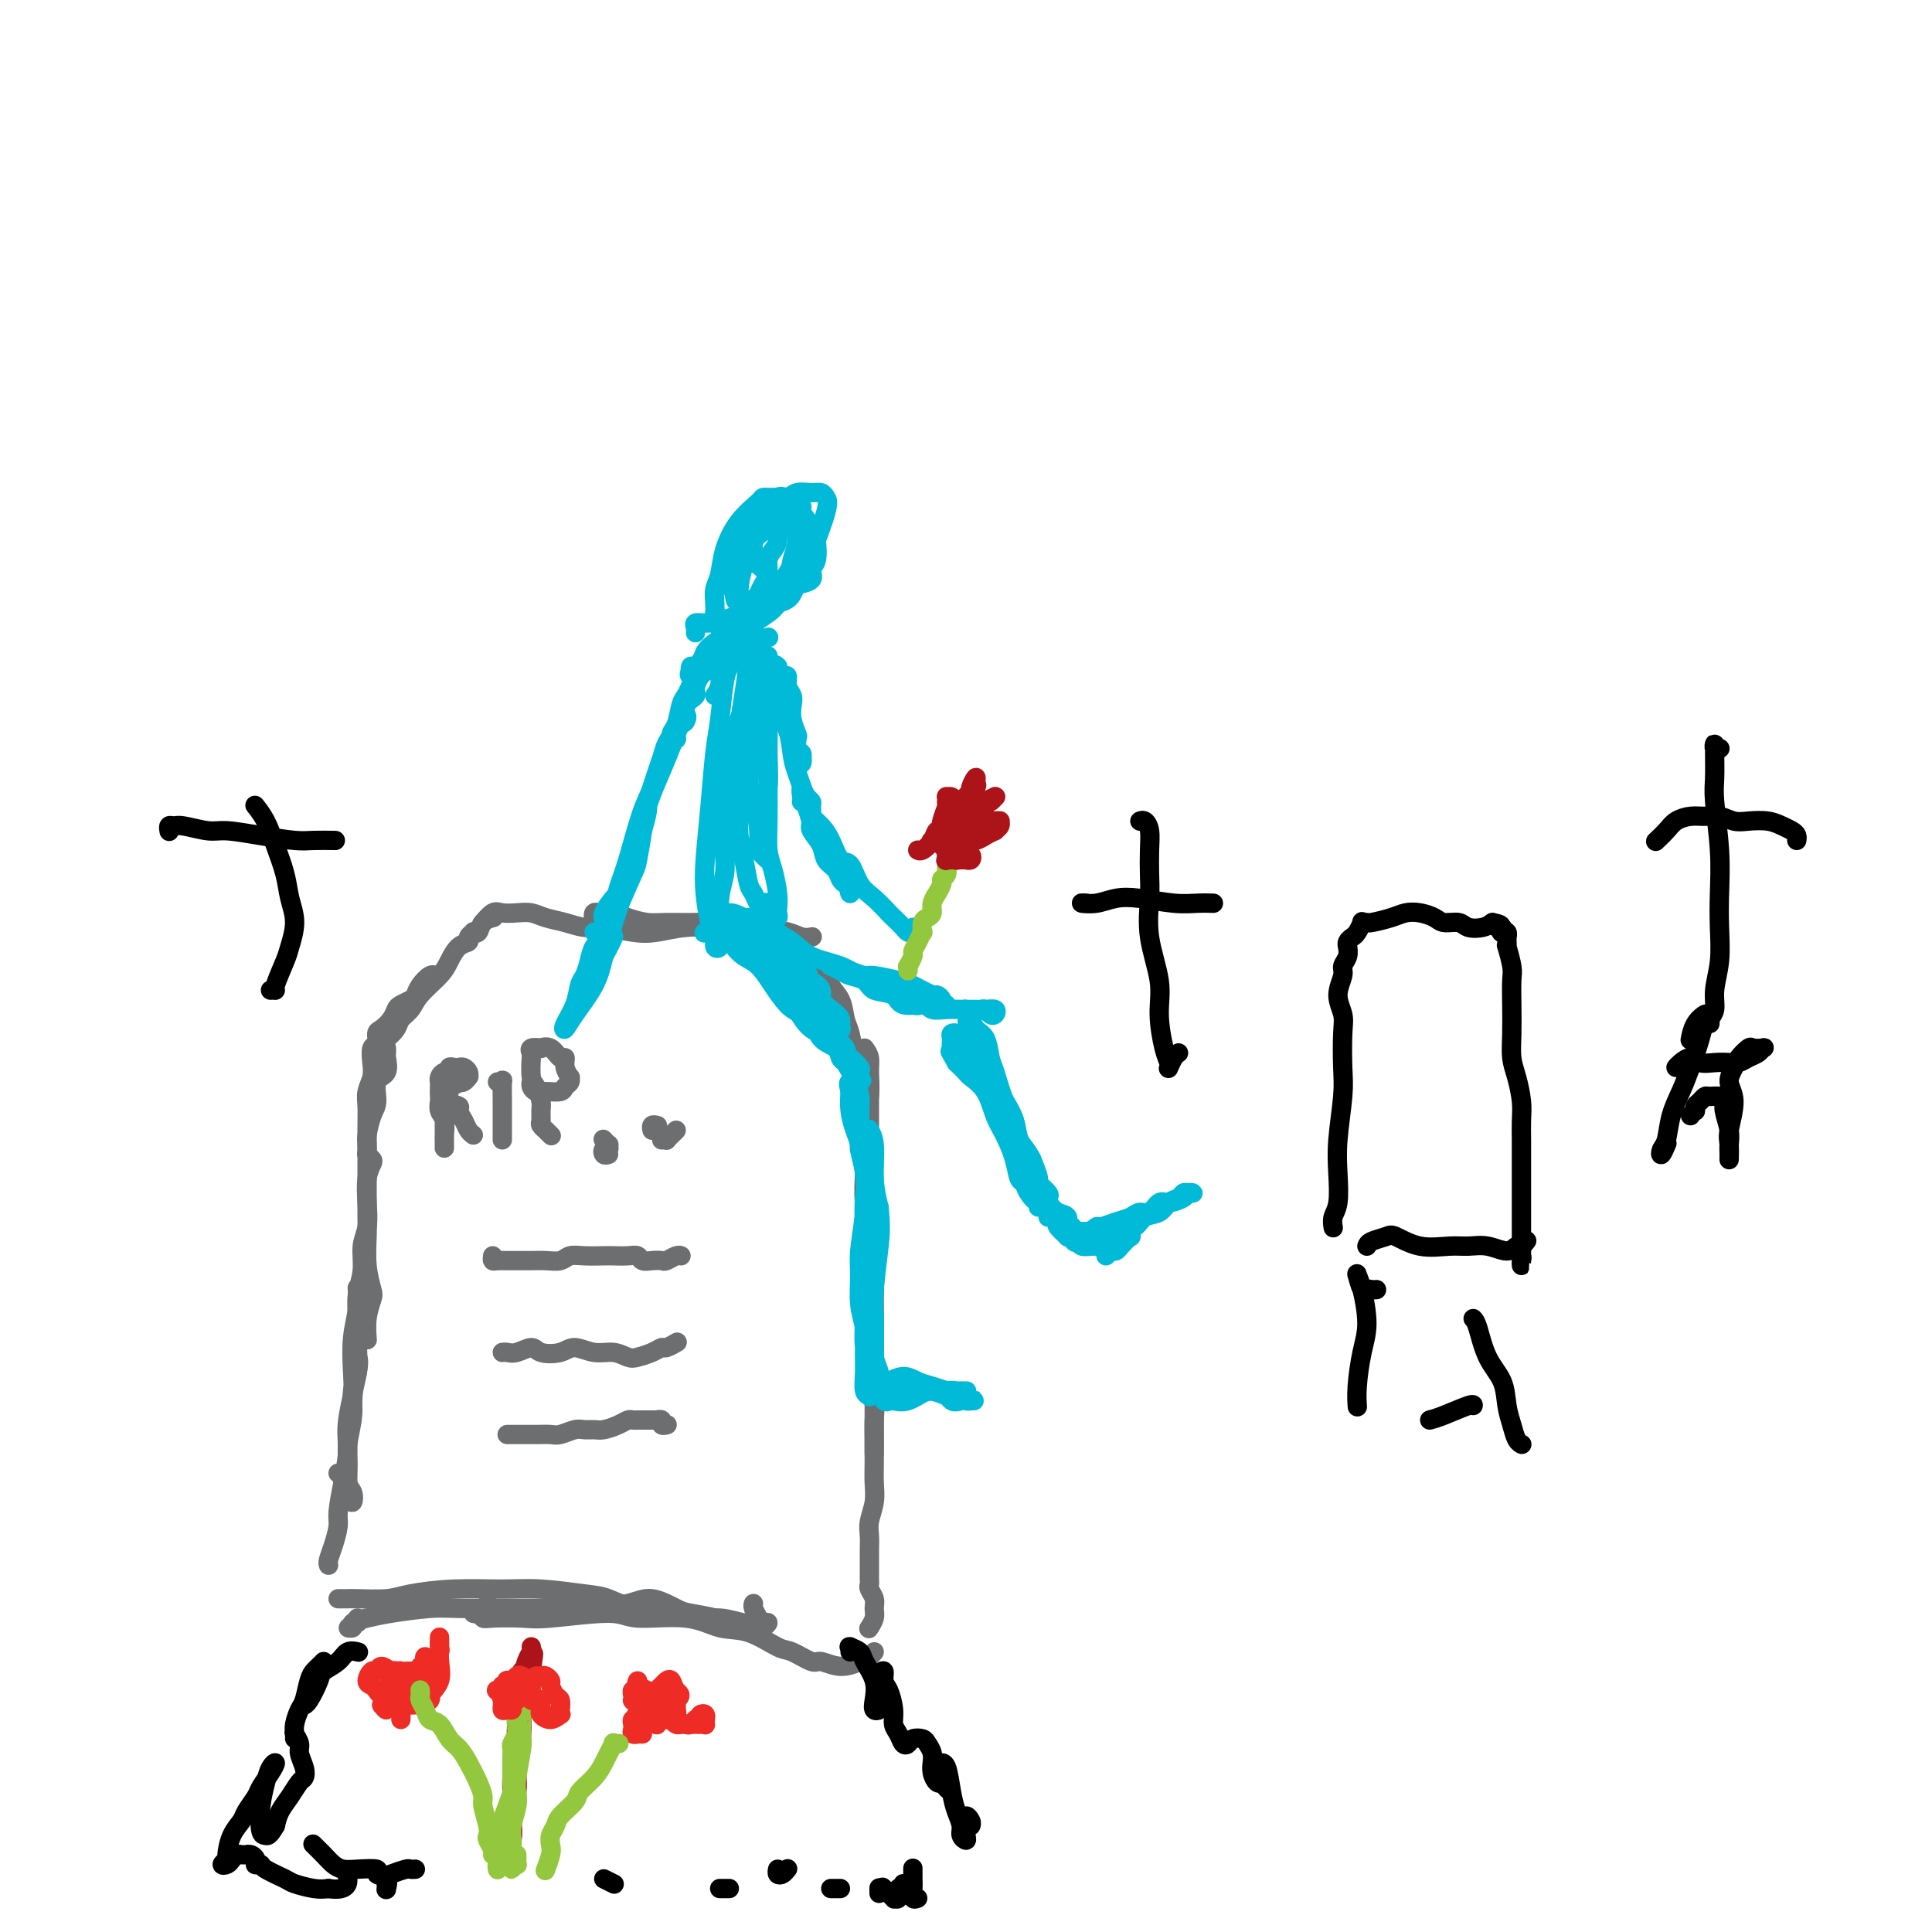 <svg viewBox='0 0 400 400' version='1.1' xmlns='http://www.w3.org/2000/svg' xmlns:xlink='http://www.w3.org/1999/xlink'><g fill='none' stroke='#6D6E70' stroke-width='4' stroke-linecap='round' stroke-linejoin='round'><path d='M68,324c0.022,0.051 0.044,0.102 0,0c-0.044,-0.102 -0.153,-0.355 0,-1c0.153,-0.645 0.567,-1.680 1,-3c0.433,-1.320 0.885,-2.923 1,-4c0.115,-1.077 -0.105,-1.626 0,-3c0.105,-1.374 0.536,-3.573 1,-6c0.464,-2.427 0.961,-5.081 1,-7c0.039,-1.919 -0.381,-3.102 0,-6c0.381,-2.898 1.564,-7.511 2,-10c0.436,-2.489 0.125,-2.854 0,-3c-0.125,-0.146 -0.062,-0.073 0,0'/><path d='M72,310c-0.001,-0.338 -0.001,-0.675 0,-1c0.001,-0.325 0.004,-0.637 0,-1c-0.004,-0.363 -0.015,-0.776 0,-2c0.015,-1.224 0.056,-3.260 0,-5c-0.056,-1.740 -0.207,-3.185 0,-5c0.207,-1.815 0.774,-4.000 1,-6c0.226,-2.000 0.113,-3.815 0,-6c-0.113,-2.185 -0.226,-4.740 0,-7c0.226,-2.260 0.792,-4.224 1,-6c0.208,-1.776 0.060,-3.365 0,-4c-0.060,-0.635 -0.030,-0.318 0,0'/><path d='M70,305c0.445,0.245 0.891,0.490 1,1c0.109,0.510 -0.118,1.285 0,2c0.118,0.715 0.582,1.370 1,2c0.418,0.630 0.790,1.234 1,1c0.210,-0.234 0.256,-1.307 0,-2c-0.256,-0.693 -0.816,-1.007 -1,-2c-0.184,-0.993 0.007,-2.666 0,-4c-0.007,-1.334 -0.212,-2.329 0,-4c0.212,-1.671 0.842,-4.018 1,-6c0.158,-1.982 -0.155,-3.600 0,-5c0.155,-1.400 0.778,-2.582 1,-4c0.222,-1.418 0.045,-3.072 0,-5c-0.045,-1.928 0.044,-4.132 0,-6c-0.044,-1.868 -0.222,-3.401 0,-5c0.222,-1.599 0.843,-3.264 1,-5c0.157,-1.736 -0.151,-3.544 0,-5c0.151,-1.456 0.759,-2.561 1,-4c0.241,-1.439 0.113,-3.212 0,-5c-0.113,-1.788 -0.212,-3.589 0,-5c0.212,-1.411 0.736,-2.431 1,-3c0.264,-0.569 0.267,-0.689 0,-1c-0.267,-0.311 -0.803,-0.815 -1,-1c-0.197,-0.185 -0.056,-0.053 0,0c0.056,0.053 0.028,0.026 0,0'/><path d='M76,277c0.028,0.340 0.056,0.680 0,0c-0.056,-0.680 -0.197,-2.380 0,-4c0.197,-1.620 0.732,-3.159 1,-4c0.268,-0.841 0.268,-0.984 0,-2c-0.268,-1.016 -0.804,-2.905 -1,-5c-0.196,-2.095 -0.053,-4.397 0,-6c0.053,-1.603 0.014,-2.506 0,-4c-0.014,-1.494 -0.005,-3.577 0,-5c0.005,-1.423 0.004,-2.184 0,-3c-0.004,-0.816 -0.011,-1.687 0,-3c0.011,-1.313 0.039,-3.070 0,-4c-0.039,-0.930 -0.147,-1.035 0,-2c0.147,-0.965 0.547,-2.791 1,-4c0.453,-1.209 0.959,-1.801 1,-3c0.041,-1.199 -0.381,-3.004 0,-4c0.381,-0.996 1.566,-1.181 2,-2c0.434,-0.819 0.116,-2.271 0,-3c-0.116,-0.729 -0.031,-0.735 0,-1c0.031,-0.265 0.009,-0.790 0,-1c-0.009,-0.210 -0.004,-0.105 0,0'/><path d='M76,239c-0.001,-0.260 -0.001,-0.520 0,-1c0.001,-0.480 0.004,-1.181 0,-2c-0.004,-0.819 -0.015,-1.755 0,-3c0.015,-1.245 0.055,-2.800 0,-4c-0.055,-1.200 -0.207,-2.047 0,-3c0.207,-0.953 0.773,-2.014 1,-3c0.227,-0.986 0.115,-1.899 0,-3c-0.115,-1.101 -0.234,-2.392 0,-3c0.234,-0.608 0.823,-0.534 1,-1c0.177,-0.466 -0.056,-1.473 0,-2c0.056,-0.527 0.400,-0.575 1,-1c0.600,-0.425 1.456,-1.226 2,-2c0.544,-0.774 0.775,-1.519 1,-2c0.225,-0.481 0.445,-0.697 1,-1c0.555,-0.303 1.445,-0.694 2,-1c0.555,-0.306 0.776,-0.527 1,-1c0.224,-0.473 0.452,-1.199 1,-2c0.548,-0.801 1.417,-1.677 2,-2c0.583,-0.323 0.881,-0.092 1,0c0.119,0.092 0.060,0.046 0,0'/><path d='M79,215c0.213,0.178 0.425,0.355 1,0c0.575,-0.355 1.512,-1.243 2,-2c0.488,-0.757 0.525,-1.385 1,-2c0.475,-0.615 1.387,-1.219 2,-2c0.613,-0.781 0.929,-1.739 2,-3c1.071,-1.261 2.899,-2.824 4,-4c1.101,-1.176 1.476,-1.965 2,-3c0.524,-1.035 1.197,-2.316 2,-3c0.803,-0.684 1.735,-0.770 2,-1c0.265,-0.230 -0.137,-0.604 0,-1c0.137,-0.396 0.815,-0.814 1,-1c0.185,-0.186 -0.122,-0.141 0,0c0.122,0.141 0.674,0.378 1,0c0.326,-0.378 0.428,-1.369 1,-2c0.572,-0.631 1.616,-0.901 2,-1c0.384,-0.099 0.110,-0.028 0,0c-0.110,0.028 -0.055,0.014 0,0'/><path d='M100,191c-0.185,0.226 -0.370,0.452 0,0c0.370,-0.452 1.294,-1.582 2,-2c0.706,-0.418 1.192,-0.123 2,0c0.808,0.123 1.938,0.076 3,0c1.062,-0.076 2.056,-0.179 3,0c0.944,0.179 1.837,0.640 3,1c1.163,0.360 2.595,0.619 4,1c1.405,0.381 2.782,0.883 4,1c1.218,0.117 2.277,-0.151 4,0c1.723,0.151 4.112,0.720 6,1c1.888,0.280 3.277,0.271 5,0c1.723,-0.271 3.782,-0.805 6,-1c2.218,-0.195 4.597,-0.053 6,0c1.403,0.053 1.829,0.015 2,0c0.171,-0.015 0.085,-0.008 0,0'/><path d='M125,191c-0.316,-0.453 -0.632,-0.906 -1,-1c-0.368,-0.094 -0.787,0.170 -1,0c-0.213,-0.170 -0.221,-0.775 0,-1c0.221,-0.225 0.670,-0.071 1,0c0.330,0.071 0.539,0.057 1,0c0.461,-0.057 1.172,-0.159 2,0c0.828,0.159 1.772,0.577 3,1c1.228,0.423 2.740,0.849 4,1c1.260,0.151 2.269,0.025 4,0c1.731,-0.025 4.185,0.050 6,0c1.815,-0.050 2.993,-0.225 4,0c1.007,0.225 1.845,0.849 3,1c1.155,0.151 2.629,-0.170 4,0c1.371,0.170 2.641,0.830 4,1c1.359,0.170 2.808,-0.150 4,0c1.192,0.150 2.129,0.771 3,1c0.871,0.229 1.678,0.065 2,0c0.322,-0.065 0.161,-0.033 0,0'/><path d='M163,193c0.023,0.025 0.047,0.051 0,0c-0.047,-0.051 -0.164,-0.177 0,0c0.164,0.177 0.610,0.658 1,1c0.390,0.342 0.724,0.545 1,1c0.276,0.455 0.495,1.161 1,2c0.505,0.839 1.295,1.811 2,3c0.705,1.189 1.326,2.594 2,4c0.674,1.406 1.400,2.811 2,4c0.600,1.189 1.075,2.161 2,4c0.925,1.839 2.299,4.544 3,6c0.701,1.456 0.727,1.661 1,2c0.273,0.339 0.792,0.811 1,1c0.208,0.189 0.104,0.094 0,0'/><path d='M171,202c0.477,-0.164 0.954,-0.328 1,0c0.046,0.328 -0.339,1.148 0,2c0.339,0.852 1.401,1.738 2,3c0.599,1.262 0.735,2.902 1,4c0.265,1.098 0.659,1.653 1,3c0.341,1.347 0.627,3.485 1,5c0.373,1.515 0.831,2.408 1,3c0.169,0.592 0.048,0.883 0,1c-0.048,0.117 -0.024,0.058 0,0'/><path d='M179,217c0.431,0.620 0.861,1.240 1,2c0.139,0.760 -0.015,1.660 0,3c0.015,1.340 0.199,3.120 0,5c-0.199,1.880 -0.781,3.859 -1,6c-0.219,2.141 -0.074,4.446 0,6c0.074,1.554 0.076,2.359 0,4c-0.076,1.641 -0.231,4.117 0,6c0.231,1.883 0.846,3.174 1,5c0.154,1.826 -0.155,4.188 0,6c0.155,1.812 0.773,3.073 1,4c0.227,0.927 0.061,1.519 0,2c-0.061,0.481 -0.017,0.852 0,1c0.017,0.148 0.009,0.074 0,0'/><path d='M180,224c-0.000,0.322 -0.000,0.643 0,1c0.000,0.357 0.000,0.749 0,1c-0.000,0.251 -0.000,0.361 0,1c0.000,0.639 0.000,1.807 0,3c-0.000,1.193 -0.000,2.409 0,4c0.000,1.591 0.000,3.556 0,5c-0.000,1.444 -0.000,2.369 0,4c0.000,1.631 0.000,3.970 0,6c-0.000,2.030 -0.001,3.750 0,6c0.001,2.250 0.004,5.029 0,7c-0.004,1.971 -0.015,3.135 0,5c0.015,1.865 0.057,4.432 0,7c-0.057,2.568 -0.211,5.136 0,8c0.211,2.864 0.789,6.025 1,8c0.211,1.975 0.057,2.764 0,4c-0.057,1.236 -0.015,2.920 0,4c0.015,1.080 0.004,1.557 0,2c-0.004,0.443 -0.001,0.851 0,1c0.001,0.149 0.000,0.040 0,0c-0.000,-0.040 -0.000,-0.011 0,0c0.000,0.011 0.000,0.006 0,0'/><path d='M180,254c0.000,-0.526 0.000,-1.052 0,-2c-0.000,-0.948 -0.001,-2.319 0,-3c0.001,-0.681 0.004,-0.671 0,-1c-0.004,-0.329 -0.015,-0.998 0,-1c0.015,-0.002 0.057,0.663 0,1c-0.057,0.337 -0.211,0.346 0,1c0.211,0.654 0.789,1.953 1,3c0.211,1.047 0.057,1.841 0,4c-0.057,2.159 -0.015,5.682 0,8c0.015,2.318 0.004,3.430 0,6c-0.004,2.570 -0.001,6.599 0,10c0.001,3.401 0.000,6.173 0,8c-0.000,1.827 0.001,2.708 0,4c-0.001,1.292 -0.004,2.996 0,5c0.004,2.004 0.015,4.307 0,6c-0.015,1.693 -0.057,2.774 0,4c0.057,1.226 0.211,2.597 0,4c-0.211,1.403 -0.789,2.838 -1,4c-0.211,1.162 -0.057,2.052 0,3c0.057,0.948 0.015,1.956 0,3c-0.015,1.044 -0.005,2.124 0,3c0.005,0.876 0.005,1.547 0,2c-0.005,0.453 -0.016,0.688 0,1c0.016,0.312 0.058,0.702 0,1c-0.058,0.298 -0.215,0.504 0,1c0.215,0.496 0.804,1.282 1,2c0.196,0.718 0.001,1.368 0,2c-0.001,0.632 0.192,1.247 0,2c-0.192,0.753 -0.769,1.644 -1,2c-0.231,0.356 -0.115,0.178 0,0'/><path d='M74,335c0.124,0.453 0.248,0.907 0,1c-0.248,0.093 -0.867,-0.174 -1,0c-0.133,0.174 0.221,0.790 0,1c-0.221,0.210 -1.018,0.015 -1,0c0.018,-0.015 0.851,0.150 1,0c0.149,-0.150 -0.384,-0.615 0,-1c0.384,-0.385 1.686,-0.692 3,-1c1.314,-0.308 2.641,-0.619 5,-1c2.359,-0.381 5.751,-0.834 8,-1c2.249,-0.166 3.353,-0.047 6,0c2.647,0.047 6.835,0.021 11,0c4.165,-0.021 8.306,-0.037 11,0c2.694,0.037 3.940,0.128 6,0c2.060,-0.128 4.934,-0.476 7,-1c2.066,-0.524 3.326,-1.223 5,-1c1.674,0.223 3.764,1.370 5,2c1.236,0.630 1.620,0.744 3,1c1.380,0.256 3.757,0.654 5,1c1.243,0.346 1.353,0.641 2,1c0.647,0.359 1.830,0.783 3,1c1.170,0.217 2.328,0.226 3,0c0.672,-0.226 0.860,-0.688 1,-1c0.140,-0.312 0.233,-0.475 0,-1c-0.233,-0.525 -0.794,-1.410 -1,-2c-0.206,-0.590 -0.059,-0.883 0,-1c0.059,-0.117 0.029,-0.059 0,0'/><path d='M70,331c0.328,-0.002 0.657,-0.003 1,0c0.343,0.003 0.702,0.011 1,0c0.298,-0.011 0.535,-0.041 2,0c1.465,0.041 4.158,0.154 6,0c1.842,-0.154 2.831,-0.574 5,-1c2.169,-0.426 5.516,-0.859 9,-1c3.484,-0.141 7.104,0.009 10,0c2.896,-0.009 5.068,-0.176 8,0c2.932,0.176 6.625,0.696 9,1c2.375,0.304 3.432,0.392 5,1c1.568,0.608 3.648,1.736 6,2c2.352,0.264 4.977,-0.336 7,0c2.023,0.336 3.445,1.607 5,2c1.555,0.393 3.245,-0.092 5,0c1.755,0.092 3.577,0.760 5,1c1.423,0.240 2.448,0.050 3,0c0.552,-0.050 0.633,0.038 1,0c0.367,-0.038 1.022,-0.203 1,0c-0.022,0.203 -0.721,0.772 -1,1c-0.279,0.228 -0.140,0.114 0,0'/><path d='M101,332c-0.346,0.312 -0.692,0.623 -1,1c-0.308,0.377 -0.578,0.819 -1,1c-0.422,0.181 -0.997,0.101 -1,0c-0.003,-0.101 0.567,-0.222 1,0c0.433,0.222 0.728,0.787 1,1c0.272,0.213 0.521,0.076 2,0c1.479,-0.076 4.190,-0.089 6,0c1.810,0.089 2.720,0.280 6,0c3.280,-0.280 8.931,-1.030 12,-1c3.069,0.030 3.557,0.842 6,1c2.443,0.158 6.840,-0.338 10,0c3.160,0.338 5.081,1.510 7,2c1.919,0.490 3.835,0.298 6,1c2.165,0.702 4.577,2.298 6,3c1.423,0.702 1.855,0.511 3,1c1.145,0.489 3.003,1.659 4,2c0.997,0.341 1.132,-0.147 2,0c0.868,0.147 2.467,0.929 4,1c1.533,0.071 2.998,-0.569 4,-1c1.002,-0.431 1.539,-0.655 2,-1c0.461,-0.345 0.846,-0.813 1,-1c0.154,-0.187 0.077,-0.094 0,0'/><path d='M92,231c-0.000,0.134 -0.000,0.268 0,1c0.000,0.732 0.000,2.063 0,3c-0.000,0.937 -0.000,1.479 0,2c0.000,0.521 0.001,1.019 0,1c-0.001,-0.019 -0.004,-0.557 0,-1c0.004,-0.443 0.015,-0.791 0,-1c-0.015,-0.209 -0.057,-0.279 0,-1c0.057,-0.721 0.211,-2.092 0,-3c-0.211,-0.908 -0.789,-1.353 -1,-2c-0.211,-0.647 -0.057,-1.497 0,-2c0.057,-0.503 0.015,-0.661 0,-1c-0.015,-0.339 -0.004,-0.861 0,-1c0.004,-0.139 0.000,0.104 0,0c-0.000,-0.104 0.003,-0.554 0,-1c-0.003,-0.446 -0.011,-0.889 0,-1c0.011,-0.111 0.041,0.110 0,0c-0.041,-0.110 -0.152,-0.551 0,-1c0.152,-0.449 0.565,-0.905 1,-1c0.435,-0.095 0.890,0.170 1,0c0.110,-0.170 -0.124,-0.775 0,-1c0.124,-0.225 0.608,-0.071 1,0c0.392,0.071 0.693,0.058 1,0c0.307,-0.058 0.619,-0.160 1,0c0.381,0.160 0.831,0.582 1,1c0.169,0.418 0.056,0.830 0,1c-0.056,0.170 -0.056,0.097 0,0c0.056,-0.097 0.169,-0.218 0,0c-0.169,0.218 -0.620,0.777 -1,1c-0.380,0.223 -0.690,0.112 -1,0'/><path d='M95,224c-0.408,0.630 -1.429,0.705 -2,1c-0.571,0.295 -0.692,0.810 -1,1c-0.308,0.190 -0.802,0.054 -1,0c-0.198,-0.054 -0.099,-0.027 0,0'/><path d='M93,226c0.062,-0.201 0.125,-0.402 0,0c-0.125,0.402 -0.437,1.407 0,2c0.437,0.593 1.623,0.776 2,1c0.377,0.224 -0.057,0.491 0,1c0.057,0.509 0.603,1.260 1,2c0.397,0.740 0.645,1.468 1,2c0.355,0.532 0.816,0.866 1,1c0.184,0.134 0.092,0.067 0,0'/><path d='M103,224c0.423,0.100 0.845,0.201 1,0c0.155,-0.201 0.041,-0.702 0,0c-0.041,0.702 -0.011,2.609 0,4c0.011,1.391 0.003,2.268 0,3c-0.003,0.732 -0.001,1.320 0,2c0.001,0.680 0.000,1.452 0,2c-0.000,0.548 -0.000,0.871 0,1c0.000,0.129 0.000,0.065 0,0'/><path d='M114,235c0.121,0.120 0.243,0.240 0,0c-0.243,-0.240 -0.850,-0.841 -1,-1c-0.150,-0.159 0.157,0.124 0,0c-0.157,-0.124 -0.777,-0.657 -1,-1c-0.223,-0.343 -0.049,-0.498 0,-1c0.049,-0.502 -0.025,-1.350 0,-2c0.025,-0.650 0.151,-1.101 0,-2c-0.151,-0.899 -0.578,-2.245 -1,-3c-0.422,-0.755 -0.837,-0.921 -1,-2c-0.163,-1.079 -0.073,-3.073 0,-4c0.073,-0.927 0.131,-0.786 0,-1c-0.131,-0.214 -0.449,-0.781 0,-1c0.449,-0.219 1.665,-0.088 2,0c0.335,0.088 -0.213,0.134 0,0c0.213,-0.134 1.185,-0.449 2,0c0.815,0.449 1.472,1.660 2,2c0.528,0.340 0.927,-0.193 1,0c0.073,0.193 -0.180,1.112 0,2c0.180,0.888 0.793,1.744 1,2c0.207,0.256 0.007,-0.089 0,0c-0.007,0.089 0.177,0.613 0,1c-0.177,0.387 -0.717,0.637 -1,1c-0.283,0.363 -0.311,0.840 -1,1c-0.689,0.160 -2.041,0.004 -3,0c-0.959,-0.004 -1.525,0.143 -2,0c-0.475,-0.143 -0.859,-0.577 -1,-1c-0.141,-0.423 -0.040,-0.835 0,-1c0.040,-0.165 0.020,-0.082 0,0'/><path d='M126,239c-0.392,0.122 -0.783,0.244 -1,0c-0.217,-0.244 -0.258,-0.854 0,-1c0.258,-0.146 0.815,0.171 1,0c0.185,-0.171 -0.002,-0.829 0,-1c0.002,-0.171 0.193,0.146 0,0c-0.193,-0.146 -0.769,-0.756 -1,-1c-0.231,-0.244 -0.115,-0.122 0,0'/><path d='M136,233c0.113,0.030 0.226,0.060 0,0c-0.226,-0.060 -0.792,-0.208 -1,0c-0.208,0.208 -0.060,0.774 0,1c0.060,0.226 0.030,0.113 0,0'/><path d='M137,236c0.445,-0.022 0.890,-0.045 1,0c0.110,0.045 -0.115,0.156 0,0c0.115,-0.156 0.569,-0.581 1,-1c0.431,-0.419 0.837,-0.834 1,-1c0.163,-0.166 0.081,-0.083 0,0'/><path d='M102,260c-0.064,0.423 -0.127,0.845 0,1c0.127,0.155 0.445,0.041 1,0c0.555,-0.041 1.346,-0.010 2,0c0.654,0.010 1.172,-0.001 2,0c0.828,0.001 1.967,0.014 3,0c1.033,-0.014 1.961,-0.056 3,0c1.039,0.056 2.189,0.211 3,0c0.811,-0.211 1.285,-0.788 2,-1c0.715,-0.212 1.673,-0.058 3,0c1.327,0.058 3.023,0.019 4,0c0.977,-0.019 1.234,-0.019 2,0c0.766,0.019 2.040,0.057 3,0c0.960,-0.057 1.604,-0.211 2,0c0.396,0.211 0.543,0.785 1,1c0.457,0.215 1.222,0.072 2,0c0.778,-0.072 1.568,-0.072 2,0c0.432,0.072 0.508,0.215 1,0c0.492,-0.215 1.402,-0.789 2,-1c0.598,-0.211 0.885,-0.060 1,0c0.115,0.060 0.057,0.030 0,0'/><path d='M104,280c0.278,-0.038 0.557,-0.075 1,0c0.443,0.075 1.051,0.264 2,0c0.949,-0.264 2.238,-0.981 3,-1c0.762,-0.019 0.997,0.659 2,1c1.003,0.341 2.772,0.344 4,0c1.228,-0.344 1.914,-1.034 3,-1c1.086,0.034 2.574,0.791 4,1c1.426,0.209 2.792,-0.130 4,0c1.208,0.130 2.259,0.729 3,1c0.741,0.271 1.173,0.212 2,0c0.827,-0.212 2.050,-0.579 3,-1c0.950,-0.421 1.626,-0.896 2,-1c0.374,-0.104 0.447,0.164 1,0c0.553,-0.164 1.587,-0.761 2,-1c0.413,-0.239 0.207,-0.119 0,0'/><path d='M105,297c0.465,-0.000 0.929,-0.000 1,0c0.071,0.000 -0.253,0.001 0,0c0.253,-0.001 1.083,-0.004 2,0c0.917,0.004 1.922,0.015 3,0c1.078,-0.015 2.228,-0.057 3,0c0.772,0.057 1.164,0.212 2,0c0.836,-0.212 2.114,-0.792 3,-1c0.886,-0.208 1.379,-0.046 2,0c0.621,0.046 1.371,-0.026 2,0c0.629,0.026 1.138,0.151 2,0c0.862,-0.151 2.077,-0.576 3,-1c0.923,-0.424 1.556,-0.846 2,-1c0.444,-0.154 0.701,-0.041 1,0c0.299,0.041 0.639,0.011 1,0c0.361,-0.011 0.742,-0.004 1,0c0.258,0.004 0.394,0.005 1,0c0.606,-0.005 1.683,-0.015 2,0c0.317,0.015 -0.125,0.057 0,0c0.125,-0.057 0.817,-0.211 1,0c0.183,0.211 -0.143,0.788 0,1c0.143,0.212 0.755,0.061 1,0c0.245,-0.061 0.122,-0.030 0,0'/></g>
<g fill='none' stroke='#00BAD8' stroke-width='4' stroke-linecap='round' stroke-linejoin='round'><path d='M161,104c0.006,-0.423 0.012,-0.845 0,-1c-0.012,-0.155 -0.041,-0.041 0,0c0.041,0.041 0.151,0.011 0,0c-0.151,-0.011 -0.563,-0.002 -1,0c-0.437,0.002 -0.900,-0.003 -1,0c-0.100,0.003 0.163,0.015 0,0c-0.163,-0.015 -0.750,-0.058 -1,0c-0.250,0.058 -0.162,0.217 -1,1c-0.838,0.783 -2.603,2.191 -4,4c-1.397,1.809 -2.427,4.020 -3,6c-0.573,1.980 -0.690,3.731 -1,5c-0.310,1.269 -0.813,2.056 -1,3c-0.187,0.944 -0.059,2.043 0,3c0.059,0.957 0.047,1.770 0,2c-0.047,0.230 -0.129,-0.123 0,0c0.129,0.123 0.469,0.723 1,1c0.531,0.277 1.252,0.233 2,0c0.748,-0.233 1.524,-0.654 2,-1c0.476,-0.346 0.652,-0.617 1,-1c0.348,-0.383 0.866,-0.879 1,-1c0.134,-0.121 -0.118,0.135 0,0c0.118,-0.135 0.605,-0.659 1,-1c0.395,-0.341 0.697,-0.500 1,-1c0.303,-0.500 0.607,-1.342 1,-2c0.393,-0.658 0.874,-1.134 1,-2c0.126,-0.866 -0.103,-2.123 0,-3c0.103,-0.877 0.539,-1.373 1,-2c0.461,-0.627 0.948,-1.385 1,-2c0.052,-0.615 -0.332,-1.089 0,-2c0.332,-0.911 1.381,-2.260 2,-3c0.619,-0.740 0.810,-0.870 1,-1'/><path d='M164,106c1.241,-2.564 0.844,-0.473 1,0c0.156,0.473 0.866,-0.673 1,-1c0.134,-0.327 -0.308,0.163 0,1c0.308,0.837 1.367,2.021 2,3c0.633,0.979 0.839,1.755 1,3c0.161,1.245 0.276,2.960 0,4c-0.276,1.040 -0.941,1.404 -1,2c-0.059,0.596 0.490,1.422 0,2c-0.490,0.578 -2.019,0.908 -3,1c-0.981,0.092 -1.415,-0.053 -2,0c-0.585,0.053 -1.320,0.304 -2,0c-0.680,-0.304 -1.304,-1.163 -2,-2c-0.696,-0.837 -1.462,-1.650 -2,-2c-0.538,-0.350 -0.846,-0.235 -1,-1c-0.154,-0.765 -0.154,-2.410 0,-4c0.154,-1.590 0.463,-3.123 1,-4c0.537,-0.877 1.302,-1.096 2,-2c0.698,-0.904 1.328,-2.492 2,-3c0.672,-0.508 1.384,0.063 2,0c0.616,-0.063 1.134,-0.759 2,-1c0.866,-0.241 2.079,-0.026 3,0c0.921,0.026 1.551,-0.139 2,0c0.449,0.139 0.718,0.580 1,1c0.282,0.420 0.578,0.818 0,3c-0.578,2.182 -2.030,6.148 -3,8c-0.970,1.852 -1.457,1.589 -2,3c-0.543,1.411 -1.143,4.494 -2,6c-0.857,1.506 -1.972,1.435 -3,2c-1.028,0.565 -1.969,1.768 -3,2c-1.031,0.232 -2.152,-0.505 -3,-1c-0.848,-0.495 -1.424,-0.747 -2,-1'/><path d='M153,125c-0.926,-0.549 -0.739,-0.923 -1,-2c-0.261,-1.077 -0.968,-2.859 -1,-4c-0.032,-1.141 0.610,-1.640 1,-3c0.390,-1.360 0.527,-3.579 1,-5c0.473,-1.421 1.282,-2.044 2,-3c0.718,-0.956 1.344,-2.244 2,-3c0.656,-0.756 1.343,-0.979 2,-1c0.657,-0.021 1.283,0.159 2,0c0.717,-0.159 1.525,-0.658 2,0c0.475,0.658 0.619,2.473 1,4c0.381,1.527 1.001,2.765 1,4c-0.001,1.235 -0.623,2.467 -1,4c-0.377,1.533 -0.510,3.367 -1,5c-0.490,1.633 -1.336,3.066 -2,4c-0.664,0.934 -1.145,1.368 -2,2c-0.855,0.632 -2.085,1.461 -3,2c-0.915,0.539 -1.514,0.788 -2,1c-0.486,0.212 -0.860,0.386 -1,0c-0.140,-0.386 -0.045,-1.333 0,-2c0.045,-0.667 0.041,-1.055 0,-2c-0.041,-0.945 -0.119,-2.446 0,-4c0.119,-1.554 0.437,-3.159 1,-5c0.563,-1.841 1.373,-3.916 2,-5c0.627,-1.084 1.072,-1.176 2,-2c0.928,-0.824 2.340,-2.379 3,-3c0.660,-0.621 0.568,-0.306 1,0c0.432,0.306 1.389,0.604 2,1c0.611,0.396 0.875,0.890 1,2c0.125,1.110 0.111,2.837 0,4c-0.111,1.163 -0.317,1.761 -1,3c-0.683,1.239 -1.841,3.120 -3,5'/><path d='M161,122c-1.484,1.803 -3.192,2.311 -4,3c-0.808,0.689 -0.714,1.557 -1,2c-0.286,0.443 -0.953,0.459 -1,0c-0.047,-0.459 0.526,-1.393 1,-2c0.474,-0.607 0.850,-0.888 1,-1c0.150,-0.112 0.075,-0.056 0,0'/><path d='M144,131c0.045,-0.308 0.091,-0.616 0,-1c-0.091,-0.384 -0.317,-0.845 0,-1c0.317,-0.155 1.177,-0.004 2,0c0.823,0.004 1.609,-0.139 2,0c0.391,0.139 0.385,0.559 1,1c0.615,0.441 1.849,0.903 3,1c1.151,0.097 2.219,-0.171 3,0c0.781,0.171 1.276,0.781 2,1c0.724,0.219 1.677,0.048 2,0c0.323,-0.048 0.015,0.028 0,0c-0.015,-0.028 0.264,-0.158 0,0c-0.264,0.158 -1.069,0.605 -2,1c-0.931,0.395 -1.986,0.738 -3,1c-1.014,0.262 -1.986,0.445 -3,1c-1.014,0.555 -2.072,1.484 -3,2c-0.928,0.516 -1.728,0.618 -2,1c-0.272,0.382 -0.016,1.042 0,1c0.016,-0.042 -0.208,-0.788 0,-1c0.208,-0.212 0.846,0.110 1,0c0.154,-0.110 -0.177,-0.653 0,-1c0.177,-0.347 0.863,-0.498 1,-1c0.137,-0.502 -0.275,-1.354 0,-2c0.275,-0.646 1.237,-1.084 2,-2c0.763,-0.916 1.326,-2.309 2,-3c0.674,-0.691 1.457,-0.678 2,-1c0.543,-0.322 0.844,-0.977 1,-1c0.156,-0.023 0.166,0.588 0,1c-0.166,0.412 -0.508,0.626 -1,1c-0.492,0.374 -1.132,0.908 -2,2c-0.868,1.092 -1.962,2.740 -3,4c-1.038,1.260 -2.019,2.130 -3,3'/><path d='M146,138c-1.793,2.145 -1.774,2.009 -2,2c-0.226,-0.009 -0.697,0.111 -1,0c-0.303,-0.111 -0.439,-0.453 0,-1c0.439,-0.547 1.453,-1.300 2,-2c0.547,-0.700 0.629,-1.347 1,-2c0.371,-0.653 1.032,-1.313 2,-2c0.968,-0.687 2.241,-1.400 3,-2c0.759,-0.600 1.002,-1.088 2,-2c0.998,-0.912 2.751,-2.250 4,-3c1.249,-0.750 1.994,-0.913 2,-1c0.006,-0.087 -0.725,-0.098 -1,0c-0.275,0.098 -0.092,0.306 -1,1c-0.908,0.694 -2.907,1.873 -4,3c-1.093,1.127 -1.280,2.201 -2,3c-0.720,0.799 -1.972,1.323 -3,2c-1.028,0.677 -1.831,1.506 -2,2c-0.169,0.494 0.297,0.651 0,1c-0.297,0.349 -1.356,0.890 -2,1c-0.644,0.110 -0.873,-0.211 -1,0c-0.127,0.211 -0.151,0.954 0,1c0.151,0.046 0.478,-0.603 1,-1c0.522,-0.397 1.239,-0.541 2,-1c0.761,-0.459 1.568,-1.234 2,-2c0.432,-0.766 0.491,-1.522 1,-2c0.509,-0.478 1.470,-0.677 2,-1c0.530,-0.323 0.630,-0.771 1,-1c0.370,-0.229 1.011,-0.238 1,0c-0.011,0.238 -0.673,0.724 -1,1c-0.327,0.276 -0.319,0.344 -1,1c-0.681,0.656 -2.052,1.902 -3,3c-0.948,1.098 -1.474,2.049 -2,3'/><path d='M146,139c-2.107,2.144 -1.873,1.005 -2,1c-0.127,-0.005 -0.613,1.126 -1,2c-0.387,0.874 -0.674,1.492 -1,2c-0.326,0.508 -0.691,0.905 -1,2c-0.309,1.095 -0.564,2.889 -1,4c-0.436,1.111 -1.055,1.540 -1,2c0.055,0.460 0.783,0.951 1,1c0.217,0.049 -0.077,-0.343 0,-1c0.077,-0.657 0.526,-1.577 1,-2c0.474,-0.423 0.972,-0.347 1,-1c0.028,-0.653 -0.413,-2.034 0,-3c0.413,-0.966 1.680,-1.517 2,-2c0.320,-0.483 -0.306,-0.898 0,-2c0.306,-1.102 1.543,-2.891 2,-4c0.457,-1.109 0.134,-1.538 0,-2c-0.134,-0.462 -0.081,-0.957 0,-1c0.081,-0.043 0.188,0.366 0,1c-0.188,0.634 -0.671,1.492 -1,2c-0.329,0.508 -0.503,0.665 -1,2c-0.497,1.335 -1.316,3.846 -2,6c-0.684,2.154 -1.235,3.950 -2,6c-0.765,2.050 -1.746,4.353 -3,7c-1.254,2.647 -2.782,5.637 -4,9c-1.218,3.363 -2.127,7.100 -3,10c-0.873,2.900 -1.710,4.962 -2,6c-0.290,1.038 -0.033,1.052 0,1c0.033,-0.052 -0.160,-0.172 0,0c0.160,0.172 0.672,0.634 1,0c0.328,-0.634 0.473,-2.363 1,-4c0.527,-1.637 1.436,-3.182 2,-5c0.564,-1.818 0.782,-3.909 1,-6'/><path d='M133,170c1.114,-3.424 1.399,-4.983 2,-7c0.601,-2.017 1.519,-4.492 2,-6c0.481,-1.508 0.525,-2.049 1,-3c0.475,-0.951 1.382,-2.312 2,-3c0.618,-0.688 0.947,-0.703 1,-1c0.053,-0.297 -0.171,-0.874 0,-1c0.171,-0.126 0.736,0.201 1,0c0.264,-0.201 0.229,-0.930 0,-1c-0.229,-0.070 -0.650,0.520 -1,1c-0.350,0.480 -0.629,0.850 -1,2c-0.371,1.150 -0.834,3.080 -2,6c-1.166,2.920 -3.034,6.829 -4,10c-0.966,3.171 -1.030,5.602 -2,9c-0.970,3.398 -2.845,7.761 -4,11c-1.155,3.239 -1.588,5.354 -2,7c-0.412,1.646 -0.801,2.824 -1,3c-0.199,0.176 -0.208,-0.649 0,-1c0.208,-0.351 0.633,-0.226 1,-1c0.367,-0.774 0.676,-2.446 1,-4c0.324,-1.554 0.664,-2.988 1,-4c0.336,-1.012 0.667,-1.601 1,-3c0.333,-1.399 0.667,-3.608 1,-5c0.333,-1.392 0.663,-1.967 1,-3c0.337,-1.033 0.679,-2.525 1,-4c0.321,-1.475 0.622,-2.932 1,-4c0.378,-1.068 0.834,-1.746 1,-2c0.166,-0.254 0.042,-0.085 0,0c-0.042,0.085 -0.001,0.085 0,0c0.001,-0.085 -0.038,-0.254 0,0c0.038,0.254 0.154,0.930 0,2c-0.154,1.070 -0.577,2.535 -1,4'/><path d='M133,172c-0.213,1.900 -0.744,4.650 -1,6c-0.256,1.350 -0.235,1.300 -1,3c-0.765,1.700 -2.314,5.149 -3,7c-0.686,1.851 -0.508,2.105 -1,3c-0.492,0.895 -1.653,2.432 -2,3c-0.347,0.568 0.120,0.168 0,0c-0.120,-0.168 -0.827,-0.104 -1,0c-0.173,0.104 0.186,0.247 0,0c-0.186,-0.247 -0.919,-0.886 -1,-1c-0.081,-0.114 0.489,0.296 1,0c0.511,-0.296 0.964,-1.299 1,-2c0.036,-0.701 -0.343,-1.100 0,-2c0.343,-0.900 1.409,-2.302 2,-3c0.591,-0.698 0.706,-0.691 1,-1c0.294,-0.309 0.767,-0.935 1,-1c0.233,-0.065 0.228,0.429 0,1c-0.228,0.571 -0.677,1.219 -1,2c-0.323,0.781 -0.520,1.694 -1,3c-0.480,1.306 -1.242,3.006 -2,4c-0.758,0.994 -1.511,1.283 -2,2c-0.489,0.717 -0.713,1.862 -1,3c-0.287,1.138 -0.638,2.268 -1,3c-0.362,0.732 -0.734,1.065 -1,2c-0.266,0.935 -0.426,2.471 -1,4c-0.574,1.529 -1.563,3.051 -2,4c-0.437,0.949 -0.323,1.327 0,1c0.323,-0.327 0.856,-1.357 2,-3c1.144,-1.643 2.898,-3.898 4,-6c1.102,-2.102 1.551,-4.051 2,-6'/><path d='M125,198c1.689,-3.067 1.911,-3.733 2,-4c0.089,-0.267 0.044,-0.133 0,0'/><path d='M156,137c-0.115,-0.433 -0.231,-0.866 0,-1c0.231,-0.134 0.808,0.030 1,0c0.192,-0.030 0.000,-0.255 0,0c-0.000,0.255 0.192,0.988 0,2c-0.192,1.012 -0.766,2.303 -1,4c-0.234,1.697 -0.126,3.802 0,6c0.126,2.198 0.269,4.490 0,7c-0.269,2.510 -0.950,5.238 -1,7c-0.050,1.762 0.531,2.557 1,4c0.469,1.443 0.826,3.533 1,5c0.174,1.467 0.166,2.310 0,3c-0.166,0.690 -0.489,1.225 0,2c0.489,0.775 1.790,1.789 2,2c0.210,0.211 -0.672,-0.381 -1,-1c-0.328,-0.619 -0.102,-1.266 0,-2c0.102,-0.734 0.080,-1.556 0,-3c-0.080,-1.444 -0.218,-3.509 0,-5c0.218,-1.491 0.790,-2.408 1,-4c0.210,-1.592 0.056,-3.858 0,-6c-0.056,-2.142 -0.015,-4.160 0,-6c0.015,-1.840 0.004,-3.503 0,-5c-0.004,-1.497 -0.001,-2.829 0,-4c0.001,-1.171 0.000,-2.181 0,-3c-0.000,-0.819 -0.000,-1.446 0,-2c0.000,-0.554 0.000,-1.034 0,-1c-0.000,0.034 -0.000,0.581 0,1c0.000,0.419 0.000,0.709 0,1'/><path d='M159,138c0.000,-5.519 0.000,0.682 0,4c-0.000,3.318 -0.001,3.753 0,6c0.001,2.247 0.003,6.308 0,9c-0.003,2.692 -0.011,4.016 0,6c0.011,1.984 0.042,4.630 0,7c-0.042,2.370 -0.155,4.466 0,6c0.155,1.534 0.578,2.507 1,4c0.422,1.493 0.841,3.507 1,5c0.159,1.493 0.056,2.466 0,3c-0.056,0.534 -0.067,0.628 0,1c0.067,0.372 0.210,1.023 0,1c-0.210,-0.023 -0.774,-0.721 -1,-1c-0.226,-0.279 -0.113,-0.140 0,0'/><path d='M148,144c0.414,-0.640 0.828,-1.281 1,-2c0.172,-0.719 0.102,-1.518 0,-2c-0.102,-0.482 -0.237,-0.648 0,-1c0.237,-0.352 0.845,-0.888 1,-1c0.155,-0.112 -0.144,0.202 0,0c0.144,-0.202 0.729,-0.919 1,-1c0.271,-0.081 0.227,0.476 0,1c-0.227,0.524 -0.639,1.016 -1,3c-0.361,1.984 -0.672,5.459 -1,8c-0.328,2.541 -0.674,4.147 -1,7c-0.326,2.853 -0.633,6.952 -1,11c-0.367,4.048 -0.793,8.044 -1,11c-0.207,2.956 -0.195,4.871 0,7c0.195,2.129 0.574,4.473 1,6c0.426,1.527 0.899,2.239 1,3c0.101,0.761 -0.170,1.573 0,2c0.170,0.427 0.781,0.471 1,0c0.219,-0.471 0.045,-1.455 0,-2c-0.045,-0.545 0.040,-0.650 0,-2c-0.040,-1.350 -0.204,-3.945 0,-6c0.204,-2.055 0.776,-3.570 1,-5c0.224,-1.430 0.100,-2.777 0,-5c-0.100,-2.223 -0.177,-5.324 0,-8c0.177,-2.676 0.608,-4.927 1,-7c0.392,-2.073 0.746,-3.968 1,-6c0.254,-2.032 0.408,-4.201 1,-6c0.592,-1.799 1.623,-3.228 2,-5c0.377,-1.772 0.101,-3.887 0,-5c-0.101,-1.113 -0.027,-1.223 0,-2c0.027,-0.777 0.008,-2.222 0,-3c-0.008,-0.778 -0.004,-0.889 0,-1'/><path d='M155,133c1.292,-9.863 1.023,-4.020 1,-2c-0.023,2.020 0.200,0.216 0,0c-0.200,-0.216 -0.824,1.156 -1,2c-0.176,0.844 0.097,1.160 0,3c-0.097,1.840 -0.563,5.206 -1,8c-0.437,2.794 -0.846,5.018 -1,7c-0.154,1.982 -0.052,3.722 0,6c0.052,2.278 0.055,5.096 0,8c-0.055,2.904 -0.170,5.896 0,8c0.170,2.104 0.623,3.320 1,5c0.377,1.680 0.679,3.822 1,5c0.321,1.178 0.660,1.391 1,2c0.340,0.609 0.679,1.613 1,2c0.321,0.387 0.622,0.158 1,0c0.378,-0.158 0.833,-0.245 1,0c0.167,0.245 0.045,0.822 0,1c-0.045,0.178 -0.012,-0.044 0,0c0.012,0.044 0.004,0.355 0,1c-0.004,0.645 -0.004,1.623 0,2c0.004,0.377 0.013,0.153 0,0c-0.013,-0.153 -0.048,-0.233 0,0c0.048,0.233 0.181,0.780 0,1c-0.181,0.220 -0.675,0.111 -1,0c-0.325,-0.111 -0.482,-0.226 -1,0c-0.518,0.226 -1.396,0.792 -2,1c-0.604,0.208 -0.934,0.057 -2,0c-1.066,-0.057 -2.869,-0.021 -4,0c-1.131,0.021 -1.592,0.026 -2,0c-0.408,-0.026 -0.764,-0.084 -1,0c-0.236,0.084 -0.353,0.310 0,0c0.353,-0.310 1.177,-1.155 2,-2'/><path d='M148,191c0.453,-0.464 0.587,-0.625 1,-1c0.413,-0.375 1.105,-0.964 2,-1c0.895,-0.036 1.991,0.481 3,1c1.009,0.519 1.929,1.039 3,2c1.071,0.961 2.291,2.364 4,4c1.709,1.636 3.908,3.504 5,5c1.092,1.496 1.079,2.621 2,4c0.921,1.379 2.776,3.011 4,4c1.224,0.989 1.816,1.335 2,2c0.184,0.665 -0.040,1.650 0,2c0.040,0.350 0.345,0.065 0,0c-0.345,-0.065 -1.341,0.090 -2,0c-0.659,-0.090 -0.980,-0.426 -2,-1c-1.020,-0.574 -2.738,-1.385 -4,-2c-1.262,-0.615 -2.068,-1.032 -3,-2c-0.932,-0.968 -1.992,-2.487 -3,-4c-1.008,-1.513 -1.966,-3.020 -3,-4c-1.034,-0.980 -2.145,-1.432 -3,-2c-0.855,-0.568 -1.453,-1.252 -2,-2c-0.547,-0.748 -1.043,-1.561 -1,-2c0.043,-0.439 0.626,-0.505 1,-1c0.374,-0.495 0.540,-1.418 1,-2c0.460,-0.582 1.216,-0.824 2,-1c0.784,-0.176 1.598,-0.288 2,0c0.402,0.288 0.394,0.975 1,2c0.606,1.025 1.826,2.389 3,4c1.174,1.611 2.304,3.467 3,5c0.696,1.533 0.960,2.741 2,4c1.040,1.259 2.857,2.570 4,4c1.143,1.430 1.612,2.980 2,4c0.388,1.020 0.694,1.510 1,2'/><path d='M173,215c2.481,3.901 1.184,2.152 1,2c-0.184,-0.152 0.746,1.292 1,2c0.254,0.708 -0.168,0.681 0,1c0.168,0.319 0.925,0.985 1,1c0.075,0.015 -0.531,-0.621 -1,-1c-0.469,-0.379 -0.800,-0.501 -1,-1c-0.200,-0.499 -0.269,-1.376 -1,-2c-0.731,-0.624 -2.125,-0.996 -3,-2c-0.875,-1.004 -1.232,-2.640 -2,-4c-0.768,-1.360 -1.946,-2.445 -3,-4c-1.054,-1.555 -1.985,-3.582 -3,-5c-1.015,-1.418 -2.115,-2.227 -3,-3c-0.885,-0.773 -1.555,-1.510 -2,-2c-0.445,-0.490 -0.664,-0.734 -1,-1c-0.336,-0.266 -0.788,-0.553 -1,-1c-0.212,-0.447 -0.184,-1.054 0,-1c0.184,0.054 0.524,0.768 1,1c0.476,0.232 1.088,-0.019 2,1c0.912,1.019 2.125,3.309 3,5c0.875,1.691 1.414,2.785 2,4c0.586,1.215 1.220,2.552 2,4c0.780,1.448 1.705,3.008 3,4c1.295,0.992 2.960,1.417 4,2c1.040,0.583 1.456,1.323 2,2c0.544,0.677 1.217,1.292 2,2c0.783,0.708 1.675,1.511 2,2c0.325,0.489 0.084,0.664 0,1c-0.084,0.336 -0.012,0.832 0,1c0.012,0.168 -0.035,0.007 0,0c0.035,-0.007 0.153,0.141 0,0c-0.153,-0.141 -0.576,-0.570 -1,-1'/><path d='M177,222c3.195,3.863 0.181,0.019 -1,-2c-1.181,-2.019 -0.529,-2.215 -1,-3c-0.471,-0.785 -2.064,-2.159 -3,-3c-0.936,-0.841 -1.213,-1.149 -2,-2c-0.787,-0.851 -2.082,-2.245 -3,-3c-0.918,-0.755 -1.457,-0.870 -2,-1c-0.543,-0.130 -1.089,-0.274 -1,-1c0.089,-0.726 0.812,-2.035 1,-3c0.188,-0.965 -0.158,-1.587 0,-2c0.158,-0.413 0.821,-0.618 1,-1c0.179,-0.382 -0.126,-0.943 0,-1c0.126,-0.057 0.681,0.388 1,1c0.319,0.612 0.400,1.391 1,2c0.600,0.609 1.719,1.048 2,2c0.281,0.952 -0.277,2.418 0,3c0.277,0.582 1.387,0.281 2,1c0.613,0.719 0.729,2.459 1,4c0.271,1.541 0.699,2.882 1,4c0.301,1.118 0.477,2.013 1,3c0.523,0.987 1.394,2.067 2,4c0.606,1.933 0.948,4.718 1,6c0.052,1.282 -0.186,1.062 0,2c0.186,0.938 0.797,3.034 1,4c0.203,0.966 -0.001,0.801 0,1c0.001,0.199 0.207,0.763 0,1c-0.207,0.237 -0.826,0.146 -1,0c-0.174,-0.146 0.098,-0.348 0,-1c-0.098,-0.652 -0.565,-1.752 -1,-3c-0.435,-1.248 -0.839,-2.642 -1,-4c-0.161,-1.358 -0.081,-2.679 0,-4'/><path d='M176,226c-0.508,-1.961 -0.280,-1.862 0,-2c0.280,-0.138 0.610,-0.512 1,0c0.390,0.512 0.840,1.912 1,3c0.160,1.088 0.030,1.866 0,3c-0.030,1.134 0.041,2.624 0,4c-0.041,1.376 -0.193,2.638 0,4c0.193,1.362 0.730,2.824 1,5c0.270,2.176 0.272,5.064 0,8c-0.272,2.936 -0.819,5.918 -1,8c-0.181,2.082 0.004,3.263 0,5c-0.004,1.737 -0.198,4.031 0,6c0.198,1.969 0.789,3.613 1,5c0.211,1.387 0.042,2.517 0,4c-0.042,1.483 0.042,3.320 0,5c-0.042,1.680 -0.211,3.202 0,4c0.211,0.798 0.803,0.871 1,1c0.197,0.129 0.000,0.316 0,0c-0.000,-0.316 0.196,-1.133 0,-3c-0.196,-1.867 -0.786,-4.783 -1,-7c-0.214,-2.217 -0.054,-3.734 0,-6c0.054,-2.266 0.000,-5.282 0,-8c-0.000,-2.718 0.052,-5.137 0,-8c-0.052,-2.863 -0.210,-6.168 0,-9c0.210,-2.832 0.787,-5.191 1,-7c0.213,-1.809 0.061,-3.068 0,-4c-0.061,-0.932 -0.031,-1.539 0,-2c0.031,-0.461 0.064,-0.778 0,-1c-0.064,-0.222 -0.223,-0.348 0,0c0.223,0.348 0.829,1.171 1,3c0.171,1.829 -0.094,4.666 0,7c0.094,2.334 0.547,4.167 1,6'/><path d='M182,250c0.370,3.818 0.296,5.362 0,8c-0.296,2.638 -0.812,6.371 -1,9c-0.188,2.629 -0.046,4.155 0,6c0.046,1.845 -0.002,4.007 0,6c0.002,1.993 0.054,3.815 0,5c-0.054,1.185 -0.214,1.734 0,2c0.214,0.266 0.804,0.250 1,0c0.196,-0.250 0.000,-0.733 0,-1c-0.000,-0.267 0.196,-0.319 0,-1c-0.196,-0.681 -0.783,-1.991 -1,-3c-0.217,-1.009 -0.062,-1.717 0,-2c0.062,-0.283 0.031,-0.142 0,0'/><path d='M159,196c-0.024,0.089 -0.048,0.179 0,0c0.048,-0.179 0.170,-0.626 0,-1c-0.170,-0.374 -0.630,-0.675 -1,-1c-0.370,-0.325 -0.651,-0.675 -1,-1c-0.349,-0.325 -0.767,-0.625 -1,-1c-0.233,-0.375 -0.282,-0.826 0,-1c0.282,-0.174 0.893,-0.070 1,0c0.107,0.070 -0.290,0.106 0,0c0.290,-0.106 1.269,-0.353 2,0c0.731,0.353 1.215,1.305 2,2c0.785,0.695 1.871,1.132 3,2c1.129,0.868 2.300,2.168 4,3c1.700,0.832 3.930,1.197 6,2c2.070,0.803 3.981,2.043 5,3c1.019,0.957 1.145,1.629 2,2c0.855,0.371 2.438,0.439 4,1c1.562,0.561 3.103,1.614 4,2c0.897,0.386 1.150,0.104 2,0c0.850,-0.104 2.295,-0.031 3,0c0.705,0.031 0.668,0.018 1,0c0.332,-0.018 1.031,-0.041 1,0c-0.031,0.041 -0.792,0.148 -1,0c-0.208,-0.148 0.138,-0.550 0,-1c-0.138,-0.450 -0.758,-0.948 -1,-1c-0.242,-0.052 -0.105,0.341 -1,0c-0.895,-0.341 -2.823,-1.414 -4,-2c-1.177,-0.586 -1.604,-0.683 -3,-1c-1.396,-0.317 -3.760,-0.855 -5,-1c-1.240,-0.145 -1.354,0.101 -2,0c-0.646,-0.101 -1.823,-0.551 -3,-1'/><path d='M176,201c-3.194,-1.310 -2.178,-1.084 -2,-1c0.178,0.084 -0.482,0.025 -1,0c-0.518,-0.025 -0.894,-0.018 -1,0c-0.106,0.018 0.058,0.045 0,0c-0.058,-0.045 -0.336,-0.163 0,0c0.336,0.163 1.288,0.606 2,1c0.712,0.394 1.186,0.740 2,1c0.814,0.260 1.969,0.433 3,1c1.031,0.567 1.938,1.529 3,2c1.062,0.471 2.278,0.452 3,1c0.722,0.548 0.949,1.664 2,2c1.051,0.336 2.925,-0.106 4,0c1.075,0.106 1.351,0.761 2,1c0.649,0.239 1.670,0.063 3,0c1.330,-0.063 2.970,-0.013 4,0c1.030,0.013 1.450,-0.009 2,0c0.550,0.009 1.230,0.051 2,0c0.770,-0.051 1.629,-0.196 2,0c0.371,0.196 0.254,0.732 0,1c-0.254,0.268 -0.645,0.268 -1,0c-0.355,-0.268 -0.673,-0.804 -1,-1c-0.327,-0.196 -0.663,-0.053 -1,0c-0.337,0.053 -0.675,0.017 -1,0c-0.325,-0.017 -0.637,-0.016 -1,0c-0.363,0.016 -0.778,0.045 -1,0c-0.222,-0.045 -0.252,-0.166 0,0c0.252,0.166 0.786,0.619 1,1c0.214,0.381 0.107,0.691 0,1'/><path d='M201,211c-0.496,0.205 -0.236,-0.283 0,0c0.236,0.283 0.447,1.335 1,2c0.553,0.665 1.448,0.942 2,2c0.552,1.058 0.763,2.896 1,4c0.237,1.104 0.501,1.472 1,3c0.499,1.528 1.233,4.216 2,6c0.767,1.784 1.568,2.666 2,4c0.432,1.334 0.494,3.121 1,5c0.506,1.879 1.456,3.851 2,5c0.544,1.149 0.682,1.476 1,2c0.318,0.524 0.817,1.247 1,2c0.183,0.753 0.051,1.537 0,2c-0.051,0.463 -0.020,0.603 0,1c0.020,0.397 0.031,1.049 0,1c-0.031,-0.049 -0.102,-0.800 0,-1c0.102,-0.200 0.378,0.151 0,0c-0.378,-0.151 -1.409,-0.803 -2,-2c-0.591,-1.197 -0.743,-2.938 -1,-4c-0.257,-1.062 -0.621,-1.443 -1,-3c-0.379,-1.557 -0.775,-4.290 -1,-6c-0.225,-1.710 -0.280,-2.398 -1,-4c-0.720,-1.602 -2.106,-4.117 -3,-6c-0.894,-1.883 -1.297,-3.134 -2,-4c-0.703,-0.866 -1.705,-1.347 -2,-2c-0.295,-0.653 0.117,-1.479 0,-2c-0.117,-0.521 -0.763,-0.738 -1,-1c-0.237,-0.262 -0.064,-0.571 0,-1c0.064,-0.429 0.018,-0.980 0,-1c-0.018,-0.020 -0.009,0.490 0,1'/><path d='M201,214c-1.905,-5.448 0.333,-1.566 1,0c0.667,1.566 -0.239,0.818 0,1c0.239,0.182 1.621,1.293 2,2c0.379,0.707 -0.245,1.010 0,2c0.245,0.990 1.360,2.666 2,4c0.640,1.334 0.805,2.325 1,3c0.195,0.675 0.419,1.033 1,2c0.581,0.967 1.519,2.543 2,4c0.481,1.457 0.505,2.795 1,4c0.495,1.205 1.461,2.277 2,3c0.539,0.723 0.652,1.097 1,2c0.348,0.903 0.931,2.337 1,3c0.069,0.663 -0.377,0.557 0,1c0.377,0.443 1.577,1.436 2,2c0.423,0.564 0.068,0.699 0,1c-0.068,0.301 0.151,0.767 0,1c-0.151,0.233 -0.670,0.233 -1,0c-0.330,-0.233 -0.469,-0.700 -1,-1c-0.531,-0.300 -1.455,-0.432 -2,-1c-0.545,-0.568 -0.713,-1.571 -1,-2c-0.287,-0.429 -0.695,-0.285 -1,-1c-0.305,-0.715 -0.509,-2.290 -1,-4c-0.491,-1.710 -1.268,-3.557 -2,-5c-0.732,-1.443 -1.417,-2.483 -2,-4c-0.583,-1.517 -1.063,-3.510 -2,-5c-0.937,-1.490 -2.329,-2.478 -3,-3c-0.671,-0.522 -0.620,-0.578 -1,-1c-0.380,-0.422 -1.190,-1.211 -2,-2'/><path d='M198,220c-2.546,-4.598 -1.410,-2.592 -1,-2c0.410,0.592 0.095,-0.230 0,-1c-0.095,-0.770 0.030,-1.487 0,-2c-0.030,-0.513 -0.216,-0.821 0,-1c0.216,-0.179 0.834,-0.228 1,0c0.166,0.228 -0.118,0.735 0,1c0.118,0.265 0.640,0.290 1,1c0.360,0.710 0.559,2.107 1,3c0.441,0.893 1.125,1.282 2,2c0.875,0.718 1.940,1.766 3,3c1.060,1.234 2.116,2.655 3,4c0.884,1.345 1.598,2.614 2,4c0.402,1.386 0.492,2.889 1,4c0.508,1.111 1.434,1.832 2,3c0.566,1.168 0.772,2.784 1,4c0.228,1.216 0.476,2.032 1,3c0.524,0.968 1.322,2.088 2,3c0.678,0.912 1.236,1.618 2,2c0.764,0.382 1.735,0.442 2,1c0.265,0.558 -0.176,1.613 0,2c0.176,0.387 0.971,0.104 1,0c0.029,-0.104 -0.706,-0.030 -1,0c-0.294,0.030 -0.147,0.015 0,0'/><path d='M221,254c3.511,6.222 0.289,1.778 -1,0c-1.289,-1.778 -0.644,-0.889 0,0'/><path d='M217,252c0.458,0.027 0.915,0.053 1,0c0.085,-0.053 -0.204,-0.187 0,0c0.204,0.187 0.899,0.694 1,1c0.101,0.306 -0.391,0.411 0,1c0.391,0.589 1.667,1.660 2,2c0.333,0.340 -0.276,-0.053 0,0c0.276,0.053 1.437,0.550 2,1c0.563,0.450 0.528,0.852 1,1c0.472,0.148 1.451,0.042 2,0c0.549,-0.042 0.668,-0.021 1,0c0.332,0.021 0.877,0.040 1,0c0.123,-0.040 -0.174,-0.139 0,0c0.174,0.139 0.821,0.517 1,1c0.179,0.483 -0.109,1.071 0,1c0.109,-0.071 0.616,-0.801 1,-1c0.384,-0.199 0.646,0.135 1,0c0.354,-0.135 0.798,-0.738 1,-1c0.202,-0.262 0.160,-0.183 0,0c-0.160,0.183 -0.438,0.469 0,0c0.438,-0.469 1.593,-1.695 2,-2c0.407,-0.305 0.066,0.309 0,0c-0.066,-0.309 0.144,-1.543 0,-2c-0.144,-0.457 -0.643,-0.136 -1,0c-0.357,0.136 -0.571,0.089 -1,0c-0.429,-0.089 -1.072,-0.220 -2,0c-0.928,0.220 -2.140,0.791 -3,1c-0.860,0.209 -1.369,0.056 -2,0c-0.631,-0.056 -1.386,-0.015 -2,0c-0.614,0.015 -1.088,0.004 -1,0c0.088,-0.004 0.740,-0.001 1,0c0.260,0.001 0.130,0.001 0,0'/><path d='M223,255c-1.364,-0.090 0.726,0.183 2,0c1.274,-0.183 1.731,-0.824 2,-1c0.269,-0.176 0.351,0.113 1,0c0.649,-0.113 1.865,-0.626 3,-1c1.135,-0.374 2.190,-0.607 3,-1c0.810,-0.393 1.377,-0.945 2,-1c0.623,-0.055 1.304,0.388 2,0c0.696,-0.388 1.406,-1.607 2,-2c0.594,-0.393 1.070,0.038 2,0c0.930,-0.038 2.313,-0.547 3,-1c0.687,-0.453 0.680,-0.850 1,-1c0.320,-0.150 0.969,-0.052 1,0c0.031,0.052 -0.557,0.060 -1,0c-0.443,-0.060 -0.742,-0.186 -1,0c-0.258,0.186 -0.477,0.683 -1,1c-0.523,0.317 -1.351,0.452 -2,1c-0.649,0.548 -1.118,1.508 -2,2c-0.882,0.492 -2.177,0.518 -3,1c-0.823,0.482 -1.174,1.422 -2,2c-0.826,0.578 -2.129,0.794 -3,1c-0.871,0.206 -1.311,0.402 -2,1c-0.689,0.598 -1.625,1.600 -2,2c-0.375,0.400 -0.187,0.200 0,0'/><path d='M180,288c0.032,-0.453 0.064,-0.906 0,-1c-0.064,-0.094 -0.223,0.170 0,0c0.223,-0.170 0.829,-0.775 1,-1c0.171,-0.225 -0.094,-0.070 0,0c0.094,0.070 0.546,0.055 1,0c0.454,-0.055 0.908,-0.151 2,0c1.092,0.151 2.821,0.548 4,1c1.179,0.452 1.807,0.958 3,1c1.193,0.042 2.949,-0.381 4,0c1.051,0.381 1.397,1.566 2,2c0.603,0.434 1.465,0.116 2,0c0.535,-0.116 0.744,-0.030 1,0c0.256,0.030 0.560,0.005 1,0c0.440,-0.005 1.017,0.010 1,0c-0.017,-0.010 -0.626,-0.044 -1,0c-0.374,0.044 -0.512,0.167 -1,0c-0.488,-0.167 -1.326,-0.624 -2,-1c-0.674,-0.376 -1.182,-0.671 -2,-1c-0.818,-0.329 -1.945,-0.691 -3,-1c-1.055,-0.309 -2.039,-0.566 -3,-1c-0.961,-0.434 -1.899,-1.044 -3,-1c-1.101,0.044 -2.363,0.744 -3,1c-0.637,0.256 -0.648,0.068 -1,0c-0.352,-0.068 -1.044,-0.015 -1,0c0.044,0.015 0.825,-0.006 1,0c0.175,0.006 -0.257,0.040 0,0c0.257,-0.040 1.203,-0.155 2,0c0.797,0.155 1.445,0.580 2,1c0.555,0.420 1.016,0.834 2,1c0.984,0.166 2.492,0.083 4,0'/><path d='M193,288c1.983,0.309 2.442,0.083 3,0c0.558,-0.083 1.216,-0.022 2,0c0.784,0.022 1.693,0.007 2,0c0.307,-0.007 0.011,-0.004 0,0c-0.011,0.004 0.262,0.009 0,0c-0.262,-0.009 -1.058,-0.031 -2,0c-0.942,0.031 -2.031,0.113 -3,0c-0.969,-0.113 -1.820,-0.423 -3,0c-1.180,0.423 -2.691,1.580 -4,2c-1.309,0.420 -2.418,0.105 -3,0c-0.582,-0.105 -0.636,0.001 -1,0c-0.364,-0.001 -1.036,-0.108 -1,0c0.036,0.108 0.780,0.432 1,0c0.220,-0.432 -0.082,-1.619 0,-2c0.082,-0.381 0.550,0.044 1,0c0.450,-0.044 0.883,-0.558 1,-1c0.117,-0.442 -0.083,-0.813 0,-1c0.083,-0.187 0.450,-0.190 1,0c0.550,0.190 1.284,0.573 2,1c0.716,0.427 1.414,0.899 2,1c0.586,0.101 1.061,-0.169 2,0c0.939,0.169 2.342,0.777 3,1c0.658,0.223 0.569,0.059 1,0c0.431,-0.059 1.380,-0.015 2,0c0.620,0.015 0.910,0.000 1,0c0.090,-0.000 -0.022,0.014 0,0c0.022,-0.014 0.177,-0.056 0,0c-0.177,0.056 -0.687,0.211 -1,0c-0.313,-0.211 -0.431,-0.788 -1,-1c-0.569,-0.212 -1.591,-0.061 -2,0c-0.409,0.061 -0.204,0.030 0,0'/><path d='M158,140c-0.504,-0.006 -1.008,-0.013 -1,0c0.008,0.013 0.528,0.044 1,0c0.472,-0.044 0.896,-0.165 1,0c0.104,0.165 -0.113,0.615 0,1c0.113,0.385 0.555,0.703 1,1c0.445,0.297 0.893,0.571 1,1c0.107,0.429 -0.126,1.011 0,2c0.126,0.989 0.612,2.383 1,3c0.388,0.617 0.678,0.455 1,1c0.322,0.545 0.675,1.796 1,3c0.325,1.204 0.623,2.362 1,3c0.377,0.638 0.834,0.756 1,1c0.166,0.244 0.041,0.615 0,1c-0.041,0.385 0.003,0.786 0,1c-0.003,0.214 -0.052,0.242 0,0c0.052,-0.242 0.206,-0.753 0,-1c-0.206,-0.247 -0.774,-0.230 -1,-1c-0.226,-0.770 -0.112,-2.328 0,-3c0.112,-0.672 0.222,-0.459 0,-1c-0.222,-0.541 -0.777,-1.837 -1,-3c-0.223,-1.163 -0.115,-2.192 0,-3c0.115,-0.808 0.237,-1.396 0,-2c-0.237,-0.604 -0.834,-1.224 -1,-2c-0.166,-0.776 0.099,-1.708 0,-2c-0.099,-0.292 -0.563,0.056 -1,0c-0.437,-0.056 -0.849,-0.515 -1,-1c-0.151,-0.485 -0.043,-0.996 0,-1c0.043,-0.004 0.022,0.498 0,1'/><path d='M161,139c-0.781,-2.842 -0.234,-0.448 0,1c0.234,1.448 0.156,1.949 0,3c-0.156,1.051 -0.388,2.651 0,4c0.388,1.349 1.398,2.446 2,4c0.602,1.554 0.798,3.566 1,5c0.202,1.434 0.410,2.289 1,4c0.590,1.711 1.562,4.276 2,6c0.438,1.724 0.342,2.607 1,4c0.658,1.393 2.070,3.295 3,5c0.930,1.705 1.379,3.212 2,4c0.621,0.788 1.415,0.856 2,1c0.585,0.144 0.960,0.365 1,1c0.040,0.635 -0.256,1.686 0,2c0.256,0.314 1.063,-0.107 1,0c-0.063,0.107 -0.997,0.744 -1,1c-0.003,0.256 0.924,0.132 1,0c0.076,-0.132 -0.701,-0.272 -1,0c-0.299,0.272 -0.120,0.957 0,1c0.120,0.043 0.183,-0.554 0,-1c-0.183,-0.446 -0.611,-0.741 -1,-1c-0.389,-0.259 -0.739,-0.482 -1,-1c-0.261,-0.518 -0.434,-1.331 -1,-2c-0.566,-0.669 -1.525,-1.195 -2,-2c-0.475,-0.805 -0.466,-1.889 -1,-3c-0.534,-1.111 -1.610,-2.248 -2,-3c-0.390,-0.752 -0.094,-1.119 0,-2c0.094,-0.881 -0.013,-2.276 0,-3c0.013,-0.724 0.147,-0.778 0,-1c-0.147,-0.222 -0.573,-0.611 -1,-1'/><path d='M167,165c-1.602,-3.002 -1.107,-1.009 -1,0c0.107,1.009 -0.176,1.032 0,1c0.176,-0.032 0.809,-0.121 1,0c0.191,0.121 -0.062,0.450 0,1c0.062,0.550 0.440,1.321 1,2c0.560,0.679 1.304,1.267 2,2c0.696,0.733 1.344,1.613 2,3c0.656,1.387 1.321,3.283 2,4c0.679,0.717 1.371,0.257 2,1c0.629,0.743 1.195,2.689 2,4c0.805,1.311 1.851,1.987 3,3c1.149,1.013 2.403,2.363 3,3c0.597,0.637 0.538,0.559 1,1c0.462,0.441 1.444,1.400 2,2c0.556,0.600 0.685,0.841 1,1c0.315,0.159 0.816,0.235 1,0c0.184,-0.235 0.053,-0.781 0,-1c-0.053,-0.219 -0.026,-0.109 0,0'/></g>
<g fill='none' stroke='#93C83E' stroke-width='4' stroke-linecap='round' stroke-linejoin='round'><path d='M188,201c0.032,-0.478 0.064,-0.957 0,-1c-0.064,-0.043 -0.224,0.348 0,0c0.224,-0.348 0.831,-1.436 1,-2c0.169,-0.564 -0.099,-0.603 0,-1c0.099,-0.397 0.565,-1.153 1,-2c0.435,-0.847 0.839,-1.784 1,-2c0.161,-0.216 0.081,0.291 0,0c-0.081,-0.291 -0.161,-1.378 0,-2c0.161,-0.622 0.564,-0.778 1,-1c0.436,-0.222 0.906,-0.511 1,-1c0.094,-0.489 -0.186,-1.178 0,-2c0.186,-0.822 0.838,-1.778 1,-2c0.162,-0.222 -0.168,0.289 0,0c0.168,-0.289 0.832,-1.377 1,-2c0.168,-0.623 -0.161,-0.782 0,-1c0.161,-0.218 0.813,-0.496 1,-1c0.187,-0.504 -0.091,-1.234 0,-2c0.091,-0.766 0.549,-1.566 1,-2c0.451,-0.434 0.894,-0.501 1,-1c0.106,-0.499 -0.124,-1.431 0,-2c0.124,-0.569 0.604,-0.776 1,-1c0.396,-0.224 0.709,-0.466 1,-1c0.291,-0.534 0.561,-1.358 1,-2c0.439,-0.642 1.045,-1.100 1,-1c-0.045,0.100 -0.743,0.758 -1,1c-0.257,0.242 -0.073,0.069 0,0c0.073,-0.069 0.037,-0.035 0,0'/></g>
<g fill='none' stroke='#AD1419' stroke-width='4' stroke-linecap='round' stroke-linejoin='round'><path d='M202,166c-0.022,0.310 -0.045,0.619 0,1c0.045,0.381 0.156,0.832 0,1c-0.156,0.168 -0.580,0.053 -1,0c-0.420,-0.053 -0.837,-0.046 -1,0c-0.163,0.046 -0.072,0.129 0,0c0.072,-0.129 0.124,-0.470 0,-1c-0.124,-0.530 -0.426,-1.249 0,-2c0.426,-0.751 1.578,-1.533 2,-2c0.422,-0.467 0.113,-0.620 0,-1c-0.113,-0.380 -0.029,-0.986 0,-1c0.029,-0.014 0.005,0.564 0,1c-0.005,0.436 0.009,0.730 0,1c-0.009,0.270 -0.041,0.518 0,1c0.041,0.482 0.155,1.199 0,2c-0.155,0.801 -0.578,1.686 -1,2c-0.422,0.314 -0.841,0.056 -1,0c-0.159,-0.056 -0.058,0.088 0,0c0.058,-0.088 0.072,-0.410 0,-1c-0.072,-0.590 -0.230,-1.447 0,-2c0.230,-0.553 0.847,-0.800 1,-1c0.153,-0.200 -0.158,-0.352 0,-1c0.158,-0.648 0.785,-1.792 1,-2c0.215,-0.208 0.020,0.521 0,1c-0.020,0.479 0.137,0.708 0,1c-0.137,0.292 -0.569,0.646 -1,1'/><path d='M201,164c-0.355,0.747 -0.741,1.115 -1,2c-0.259,0.885 -0.391,2.287 -1,3c-0.609,0.713 -1.694,0.736 -2,1c-0.306,0.264 0.166,0.769 0,1c-0.166,0.231 -0.969,0.190 -1,0c-0.031,-0.190 0.710,-0.528 1,-1c0.290,-0.472 0.130,-1.079 0,-1c-0.130,0.079 -0.228,0.843 0,1c0.228,0.157 0.782,-0.293 1,0c0.218,0.293 0.100,1.328 0,2c-0.100,0.672 -0.181,0.979 0,1c0.181,0.021 0.625,-0.246 1,0c0.375,0.246 0.682,1.006 1,1c0.318,-0.006 0.648,-0.776 1,-1c0.352,-0.224 0.725,0.098 1,0c0.275,-0.098 0.452,-0.615 1,-1c0.548,-0.385 1.469,-0.636 2,-1c0.531,-0.364 0.674,-0.840 1,-1c0.326,-0.160 0.835,-0.005 1,0c0.165,0.005 -0.014,-0.139 0,0c0.014,0.139 0.221,0.563 0,1c-0.221,0.437 -0.871,0.888 -1,1c-0.129,0.112 0.264,-0.113 0,0c-0.264,0.113 -1.185,0.566 -2,1c-0.815,0.434 -1.525,0.848 -2,1c-0.475,0.152 -0.715,0.041 -1,0c-0.285,-0.041 -0.615,-0.011 -1,0c-0.385,0.011 -0.824,0.003 -1,0c-0.176,-0.003 -0.088,-0.002 0,0'/><path d='M199,174c-0.754,0.467 0.361,0.136 1,0c0.639,-0.136 0.803,-0.075 1,0c0.197,0.075 0.428,0.164 1,0c0.572,-0.164 1.484,-0.581 2,-1c0.516,-0.419 0.636,-0.841 1,-1c0.364,-0.159 0.970,-0.057 1,0c0.030,0.057 -0.518,0.069 -1,0c-0.482,-0.069 -0.898,-0.219 -1,0c-0.102,0.219 0.111,0.807 0,1c-0.111,0.193 -0.547,-0.008 -1,0c-0.453,0.008 -0.922,0.224 -1,0c-0.078,-0.224 0.236,-0.890 0,-1c-0.236,-0.110 -1.020,0.334 -1,0c0.020,-0.334 0.845,-1.448 1,-2c0.155,-0.552 -0.361,-0.544 0,-1c0.361,-0.456 1.599,-1.376 2,-2c0.401,-0.624 -0.035,-0.952 0,-1c0.035,-0.048 0.540,0.186 1,0c0.460,-0.186 0.877,-0.790 1,-1c0.123,-0.210 -0.046,-0.026 0,0c0.046,0.026 0.307,-0.105 0,0c-0.307,0.105 -1.182,0.445 -2,1c-0.818,0.555 -1.578,1.326 -2,2c-0.422,0.674 -0.505,1.253 -1,2c-0.495,0.747 -1.403,1.663 -2,2c-0.597,0.337 -0.885,0.096 -1,0c-0.115,-0.096 -0.058,-0.048 0,0'/><path d='M198,172c-1.298,0.754 -0.544,-0.859 0,-2c0.544,-1.141 0.879,-1.808 1,-2c0.121,-0.192 0.028,0.092 0,0c-0.028,-0.092 0.007,-0.559 0,-1c-0.007,-0.441 -0.057,-0.854 0,-1c0.057,-0.146 0.222,-0.025 0,0c-0.222,0.025 -0.830,-0.047 -1,0c-0.170,0.047 0.098,0.213 0,0c-0.098,-0.213 -0.562,-0.803 -1,-1c-0.438,-0.197 -0.848,0.001 -1,0c-0.152,-0.001 -0.044,-0.201 0,0c0.044,0.201 0.026,0.802 0,1c-0.026,0.198 -0.059,-0.009 0,0c0.059,0.009 0.211,0.233 0,1c-0.211,0.767 -0.785,2.077 -1,3c-0.215,0.923 -0.072,1.460 0,2c0.072,0.540 0.072,1.085 0,1c-0.072,-0.085 -0.215,-0.800 0,-1c0.215,-0.200 0.790,0.113 1,0c0.210,-0.113 0.056,-0.653 0,-1c-0.056,-0.347 -0.015,-0.500 0,-1c0.015,-0.500 0.004,-1.346 0,-2c-0.004,-0.654 -0.001,-1.114 0,-1c0.001,0.114 0.001,0.804 0,1c-0.001,0.196 -0.003,-0.102 0,0c0.003,0.102 0.011,0.605 0,1c-0.011,0.395 -0.041,0.683 0,1c0.041,0.317 0.155,0.662 0,1c-0.155,0.338 -0.577,0.669 -1,1'/><path d='M195,172c-0.308,1.245 -0.079,0.856 0,1c0.079,0.144 0.006,0.819 0,1c-0.006,0.181 0.055,-0.133 0,0c-0.055,0.133 -0.225,0.714 0,1c0.225,0.286 0.845,0.276 1,0c0.155,-0.276 -0.155,-0.817 0,-1c0.155,-0.183 0.775,-0.007 1,0c0.225,0.007 0.057,-0.155 0,0c-0.057,0.155 -0.001,0.626 0,1c0.001,0.374 -0.052,0.650 0,1c0.052,0.350 0.210,0.775 0,1c-0.210,0.225 -0.788,0.252 -1,0c-0.212,-0.252 -0.058,-0.781 0,-1c0.058,-0.219 0.018,-0.126 0,0c-0.018,0.126 -0.015,0.287 0,0c0.015,-0.287 0.043,-1.020 0,-1c-0.043,0.020 -0.155,0.794 0,1c0.155,0.206 0.578,-0.155 1,0c0.422,0.155 0.842,0.826 1,1c0.158,0.174 0.053,-0.150 0,0c-0.053,0.150 -0.056,0.772 0,1c0.056,0.228 0.169,0.061 0,0c-0.169,-0.061 -0.620,-0.018 -1,0c-0.380,0.018 -0.690,0.009 -1,0'/><path d='M196,178c0.139,0.751 -0.015,-0.373 0,-1c0.015,-0.627 0.199,-0.757 0,-1c-0.199,-0.243 -0.782,-0.598 -1,-1c-0.218,-0.402 -0.070,-0.850 0,-1c0.070,-0.150 0.064,-0.003 0,0c-0.064,0.003 -0.186,-0.139 0,0c0.186,0.139 0.680,0.558 1,1c0.320,0.442 0.465,0.907 1,1c0.535,0.093 1.460,-0.185 2,0c0.540,0.185 0.696,0.834 1,1c0.304,0.166 0.758,-0.152 1,0c0.242,0.152 0.273,0.773 0,1c-0.273,0.227 -0.851,0.060 -1,0c-0.149,-0.060 0.132,-0.015 0,0c-0.132,0.015 -0.676,-0.002 -1,0c-0.324,0.002 -0.427,0.022 -1,0c-0.573,-0.022 -1.616,-0.086 -2,0c-0.384,0.086 -0.111,0.320 0,0c0.111,-0.320 0.058,-1.196 0,-2c-0.058,-0.804 -0.122,-1.537 0,-2c0.122,-0.463 0.428,-0.657 1,-1c0.572,-0.343 1.408,-0.835 2,-1c0.592,-0.165 0.940,-0.003 1,0c0.060,0.003 -0.166,-0.153 0,0c0.166,0.153 0.725,0.615 1,1c0.275,0.385 0.267,0.692 0,1c-0.267,0.308 -0.793,0.619 -1,1c-0.207,0.381 -0.097,0.834 0,1c0.097,0.166 0.180,0.045 0,0c-0.180,-0.045 -0.623,-0.013 -1,0c-0.377,0.013 -0.689,0.006 -1,0'/><path d='M198,176c-0.770,0.376 -1.696,-0.683 -2,-1c-0.304,-0.317 0.012,0.109 0,0c-0.012,-0.109 -0.353,-0.751 -1,-1c-0.647,-0.249 -1.599,-0.104 -2,0c-0.401,0.104 -0.251,0.167 0,0c0.251,-0.167 0.604,-0.562 1,-1c0.396,-0.438 0.835,-0.917 1,-1c0.165,-0.083 0.056,0.232 0,0c-0.056,-0.232 -0.060,-1.011 0,-1c0.060,0.011 0.184,0.812 0,1c-0.184,0.188 -0.676,-0.237 -1,0c-0.324,0.237 -0.478,1.136 -1,2c-0.522,0.864 -1.410,1.694 -2,2c-0.590,0.306 -0.883,0.087 -1,0c-0.117,-0.087 -0.059,-0.044 0,0'/><path d='M108,354c0.000,-0.367 0.000,-0.734 0,-1c-0.000,-0.266 -0.000,-0.431 0,-1c0.000,-0.569 0.001,-1.542 0,-2c-0.001,-0.458 -0.003,-0.403 0,0c0.003,0.403 0.011,1.152 0,2c-0.011,0.848 -0.041,1.794 0,3c0.041,1.206 0.152,2.673 0,4c-0.152,1.327 -0.567,2.516 -1,4c-0.433,1.484 -0.882,3.263 -1,5c-0.118,1.737 0.097,3.431 0,5c-0.097,1.569 -0.506,3.011 -1,5c-0.494,1.989 -1.074,4.524 -1,6c0.074,1.476 0.804,1.893 1,2c0.196,0.107 -0.140,-0.095 0,-1c0.140,-0.905 0.755,-2.514 1,-4c0.245,-1.486 0.118,-2.849 0,-4c-0.118,-1.151 -0.229,-2.089 0,-3c0.229,-0.911 0.797,-1.795 1,-3c0.203,-1.205 0.040,-2.732 0,-4c-0.040,-1.268 0.042,-2.276 0,-4c-0.042,-1.724 -0.207,-4.163 0,-6c0.207,-1.837 0.786,-3.070 1,-4c0.214,-0.930 0.061,-1.555 0,-2c-0.061,-0.445 -0.032,-0.708 0,-1c0.032,-0.292 0.065,-0.613 0,-1c-0.065,-0.387 -0.228,-0.839 0,-1c0.228,-0.161 0.846,-0.032 1,0c0.154,0.032 -0.154,-0.033 0,0c0.154,0.033 0.772,0.163 1,0c0.228,-0.163 0.065,-0.618 0,-1c-0.065,-0.382 -0.033,-0.691 0,-1'/><path d='M110,346c0.927,-6.230 0.246,-2.804 0,-2c-0.246,0.804 -0.056,-1.014 0,-2c0.056,-0.986 -0.024,-1.141 0,-1c0.024,0.141 0.150,0.578 0,1c-0.150,0.422 -0.576,0.828 -1,2c-0.424,1.172 -0.845,3.111 -1,4c-0.155,0.889 -0.042,0.728 0,1c0.042,0.272 0.015,0.977 0,1c-0.015,0.023 -0.018,-0.635 0,-1c0.018,-0.365 0.056,-0.438 0,-1c-0.056,-0.562 -0.207,-1.613 0,-2c0.207,-0.387 0.774,-0.111 1,0c0.226,0.111 0.113,0.055 0,0'/></g>
<g fill='none' stroke='#93C83E' stroke-width='4' stroke-linecap='round' stroke-linejoin='round'><path d='M104,386c-0.422,-0.114 -0.845,-0.228 -1,0c-0.155,0.228 -0.043,0.797 0,1c0.043,0.203 0.015,0.038 0,0c-0.015,-0.038 -0.018,0.050 0,0c0.018,-0.050 0.057,-0.239 0,-1c-0.057,-0.761 -0.209,-2.093 0,-3c0.209,-0.907 0.778,-1.388 1,-2c0.222,-0.612 0.098,-1.356 0,-2c-0.098,-0.644 -0.170,-1.187 0,-2c0.170,-0.813 0.581,-1.894 1,-3c0.419,-1.106 0.845,-2.237 1,-3c0.155,-0.763 0.041,-1.159 0,-2c-0.041,-0.841 -0.007,-2.127 0,-3c0.007,-0.873 -0.012,-1.333 0,-2c0.012,-0.667 0.056,-1.541 0,-2c-0.056,-0.459 -0.212,-0.503 0,-1c0.212,-0.497 0.794,-1.445 1,-2c0.206,-0.555 0.037,-0.716 0,-1c-0.037,-0.284 0.057,-0.692 0,-1c-0.057,-0.308 -0.264,-0.518 0,-1c0.264,-0.482 0.998,-1.237 1,-2c0.002,-0.763 -0.728,-1.535 -1,-2c-0.272,-0.465 -0.087,-0.623 0,-1c0.087,-0.377 0.076,-0.973 0,-1c-0.076,-0.027 -0.216,0.515 0,1c0.216,0.485 0.790,0.914 1,1c0.210,0.086 0.057,-0.169 0,0c-0.057,0.169 -0.016,0.763 0,1c0.016,0.237 0.008,0.119 0,0'/><path d='M108,353c0.618,-4.881 0.162,-0.584 0,1c-0.162,1.584 -0.030,0.454 0,1c0.030,0.546 -0.044,2.767 0,4c0.044,1.233 0.204,1.478 0,3c-0.204,1.522 -0.773,4.323 -1,6c-0.227,1.677 -0.113,2.232 0,3c0.113,0.768 0.227,1.751 0,3c-0.227,1.249 -0.793,2.765 -1,4c-0.207,1.235 -0.056,2.190 0,3c0.056,0.810 0.015,1.475 0,2c-0.015,0.525 -0.004,0.910 0,1c0.004,0.090 0.001,-0.115 0,0c-0.001,0.115 -0.001,0.549 0,1c0.001,0.451 0.004,0.919 0,1c-0.004,0.081 -0.015,-0.226 0,0c0.015,0.226 0.057,0.986 0,1c-0.057,0.014 -0.211,-0.718 0,-1c0.211,-0.282 0.789,-0.114 1,0c0.211,0.114 0.057,0.174 0,0c-0.057,-0.174 -0.015,-0.583 0,-1c0.015,-0.417 0.004,-0.843 0,-1c-0.004,-0.157 -0.001,-0.045 0,0c0.001,0.045 0.001,0.022 0,0'/></g>
<g fill='none' stroke='#EE2B24' stroke-width='4' stroke-linecap='round' stroke-linejoin='round'><path d='M108,350c-0.022,-0.089 -0.044,-0.178 0,0c0.044,0.178 0.153,0.622 0,1c-0.153,0.378 -0.567,0.691 -1,1c-0.433,0.309 -0.886,0.613 -1,1c-0.114,0.387 0.109,0.856 0,1c-0.109,0.144 -0.552,-0.037 -1,0c-0.448,0.037 -0.901,0.293 -1,0c-0.099,-0.293 0.155,-1.136 0,-2c-0.155,-0.864 -0.718,-1.749 -1,-2c-0.282,-0.251 -0.283,0.132 0,0c0.283,-0.132 0.849,-0.778 1,-1c0.151,-0.222 -0.114,-0.020 0,0c0.114,0.020 0.605,-0.141 1,0c0.395,0.141 0.693,0.585 1,1c0.307,0.415 0.623,0.802 1,1c0.377,0.198 0.815,0.206 1,0c0.185,-0.206 0.118,-0.625 0,-1c-0.118,-0.375 -0.288,-0.704 0,-1c0.288,-0.296 1.035,-0.559 1,-1c-0.035,-0.441 -0.850,-1.059 -1,-1c-0.150,0.059 0.366,0.797 0,1c-0.366,0.203 -1.616,-0.128 -2,0c-0.384,0.128 0.096,0.715 0,1c-0.096,0.285 -0.769,0.269 -1,0c-0.231,-0.269 -0.020,-0.791 0,-1c0.020,-0.209 -0.149,-0.106 0,0c0.149,0.106 0.617,0.214 1,0c0.383,-0.214 0.680,-0.750 1,-1c0.320,-0.250 0.663,-0.214 1,0c0.337,0.214 0.669,0.607 1,1'/><path d='M109,348c1.156,-0.132 1.044,0.539 1,1c-0.044,0.461 -0.022,0.712 0,1c0.022,0.288 0.044,0.612 0,1c-0.044,0.388 -0.156,0.839 0,1c0.156,0.161 0.578,0.032 1,0c0.422,-0.032 0.844,0.032 1,0c0.156,-0.032 0.047,-0.162 0,0c-0.047,0.162 -0.033,0.614 0,1c0.033,0.386 0.086,0.707 0,1c-0.086,0.293 -0.310,0.560 0,1c0.310,0.440 1.156,1.053 2,1c0.844,-0.053 1.688,-0.773 2,-1c0.312,-0.227 0.094,0.037 0,0c-0.094,-0.037 -0.063,-0.377 0,-1c0.063,-0.623 0.157,-1.530 0,-2c-0.157,-0.470 -0.567,-0.504 -1,-1c-0.433,-0.496 -0.890,-1.453 -1,-2c-0.110,-0.547 0.128,-0.682 0,-1c-0.128,-0.318 -0.622,-0.817 -1,-1c-0.378,-0.183 -0.640,-0.049 -1,0c-0.360,0.049 -0.817,0.014 -1,0c-0.183,-0.014 -0.091,-0.007 0,0'/><path d='M133,359c-0.453,0.007 -0.906,0.013 -1,0c-0.094,-0.013 0.170,-0.046 0,0c-0.170,0.046 -0.774,0.171 -1,0c-0.226,-0.171 -0.074,-0.638 0,-1c0.074,-0.362 0.070,-0.618 0,-1c-0.070,-0.382 -0.207,-0.888 0,-1c0.207,-0.112 0.757,0.170 1,0c0.243,-0.170 0.178,-0.793 0,-1c-0.178,-0.207 -0.468,0.001 0,0c0.468,-0.001 1.695,-0.211 2,0c0.305,0.211 -0.310,0.842 0,1c0.310,0.158 1.547,-0.158 2,0c0.453,0.158 0.122,0.790 0,1c-0.122,0.210 -0.036,-0.002 0,0c0.036,0.002 0.023,0.217 0,0c-0.023,-0.217 -0.056,-0.867 0,-1c0.056,-0.133 0.200,0.251 0,0c-0.200,-0.251 -0.744,-1.136 -1,-2c-0.256,-0.864 -0.222,-1.707 0,-2c0.222,-0.293 0.633,-0.037 1,0c0.367,0.037 0.691,-0.147 1,0c0.309,0.147 0.605,0.624 1,1c0.395,0.376 0.891,0.652 1,1c0.109,0.348 -0.167,0.770 0,1c0.167,0.230 0.777,0.269 1,0c0.223,-0.269 0.060,-0.845 0,-1c-0.060,-0.155 -0.016,0.112 0,0c0.016,-0.112 0.005,-0.603 0,-1c-0.005,-0.397 -0.002,-0.698 0,-1'/><path d='M140,352c1.440,-1.109 0.541,-1.381 0,-2c-0.541,-0.619 -0.725,-1.584 -1,-2c-0.275,-0.416 -0.640,-0.283 -1,0c-0.360,0.283 -0.713,0.717 -1,1c-0.287,0.283 -0.508,0.416 -1,1c-0.492,0.584 -1.256,1.618 -2,2c-0.744,0.382 -1.468,0.113 -2,0c-0.532,-0.113 -0.871,-0.068 -1,0c-0.129,0.068 -0.049,0.159 0,0c0.049,-0.159 0.066,-0.569 0,-1c-0.066,-0.431 -0.215,-0.883 0,-1c0.215,-0.117 0.796,0.100 1,0c0.204,-0.100 0.033,-0.519 0,-1c-0.033,-0.481 0.071,-1.026 0,-1c-0.071,0.026 -0.317,0.623 0,1c0.317,0.377 1.198,0.535 2,1c0.802,0.465 1.524,1.239 2,2c0.476,0.761 0.705,1.510 1,2c0.295,0.490 0.658,0.720 1,1c0.342,0.280 0.665,0.611 1,1c0.335,0.389 0.681,0.837 1,1c0.319,0.163 0.610,0.041 1,0c0.390,-0.041 0.878,-0.001 1,0c0.122,0.001 -0.121,-0.038 0,0c0.121,0.038 0.606,0.154 1,0c0.394,-0.154 0.697,-0.577 1,-1'/><path d='M144,356c0.785,-0.364 0.746,-0.773 1,-1c0.254,-0.227 0.801,-0.271 1,0c0.199,0.271 0.052,0.857 0,1c-0.052,0.143 -0.007,-0.158 0,0c0.007,0.158 -0.023,0.775 0,1c0.023,0.225 0.101,0.056 0,0c-0.101,-0.056 -0.379,-0.000 -1,0c-0.621,0.000 -1.584,-0.055 -2,0c-0.416,0.055 -0.285,0.219 -1,0c-0.715,-0.219 -2.275,-0.822 -3,-1c-0.725,-0.178 -0.615,0.068 -1,0c-0.385,-0.068 -1.266,-0.449 -2,-1c-0.734,-0.551 -1.320,-1.271 -2,-2c-0.680,-0.729 -1.452,-1.465 -2,-2c-0.548,-0.535 -0.871,-0.867 -1,-1c-0.129,-0.133 -0.065,-0.066 0,0'/><path d='M79,353c0.444,0.542 0.889,1.085 1,1c0.111,-0.085 -0.110,-0.797 0,-1c0.110,-0.203 0.553,0.104 1,0c0.447,-0.104 0.900,-0.617 1,-1c0.100,-0.383 -0.153,-0.635 0,-1c0.153,-0.365 0.713,-0.844 1,-1c0.287,-0.156 0.302,0.011 0,0c-0.302,-0.011 -0.921,-0.198 -1,0c-0.079,0.198 0.382,0.782 0,1c-0.382,0.218 -1.608,0.069 -2,0c-0.392,-0.069 0.048,-0.059 0,0c-0.048,0.059 -0.584,0.165 -1,0c-0.416,-0.165 -0.711,-0.603 -1,-1c-0.289,-0.397 -0.573,-0.752 -1,-1c-0.427,-0.248 -0.997,-0.388 -1,-1c-0.003,-0.612 0.562,-1.697 1,-2c0.438,-0.303 0.748,0.174 1,0c0.252,-0.174 0.445,-1.001 1,-1c0.555,0.001 1.473,0.828 2,1c0.527,0.172 0.663,-0.311 1,0c0.337,0.311 0.875,1.415 1,2c0.125,0.585 -0.162,0.651 0,1c0.162,0.349 0.772,0.979 1,1c0.228,0.021 0.073,-0.569 0,-1c-0.073,-0.431 -0.065,-0.704 0,-1c0.065,-0.296 0.186,-0.615 0,-1c-0.186,-0.385 -0.679,-0.835 -1,-1c-0.321,-0.165 -0.471,-0.044 0,0c0.471,0.044 1.563,0.013 2,0c0.437,-0.013 0.218,-0.006 0,0'/><path d='M85,346c1.703,0.065 1.960,0.229 2,0c0.040,-0.229 -0.137,-0.851 0,-1c0.137,-0.149 0.587,0.175 1,0c0.413,-0.175 0.791,-0.849 1,-1c0.209,-0.151 0.251,0.222 0,0c-0.251,-0.222 -0.796,-1.039 -1,-1c-0.204,0.039 -0.068,0.932 0,1c0.068,0.068 0.069,-0.691 0,0c-0.069,0.691 -0.207,2.832 0,4c0.207,1.168 0.759,1.362 1,2c0.241,0.638 0.170,1.719 0,2c-0.170,0.281 -0.438,-0.239 0,-1c0.438,-0.761 1.581,-1.765 2,-3c0.419,-1.235 0.112,-2.702 0,-4c-0.112,-1.298 -0.029,-2.427 0,-3c0.029,-0.573 0.004,-0.591 0,-1c-0.004,-0.409 0.014,-1.209 0,-1c-0.014,0.209 -0.061,1.426 0,2c0.061,0.574 0.229,0.506 0,1c-0.229,0.494 -0.854,1.550 -1,2c-0.146,0.450 0.186,0.292 0,1c-0.186,0.708 -0.890,2.281 -1,3c-0.110,0.719 0.374,0.585 0,1c-0.374,0.415 -1.606,1.379 -2,2c-0.394,0.621 0.049,0.898 0,1c-0.049,0.102 -0.590,0.028 -1,0c-0.410,-0.028 -0.690,-0.010 -1,0c-0.310,0.010 -0.650,0.013 -1,0c-0.350,-0.013 -0.710,-0.042 -1,0c-0.290,0.042 -0.512,0.155 -1,0c-0.488,-0.155 -1.244,-0.577 -2,-1'/><path d='M80,351c-1.135,-0.099 -0.474,-0.348 0,-1c0.474,-0.652 0.760,-1.707 1,-2c0.240,-0.293 0.432,0.176 1,0c0.568,-0.176 1.511,-0.996 2,-1c0.489,-0.004 0.525,0.807 1,1c0.475,0.193 1.391,-0.232 2,0c0.609,0.232 0.911,1.120 1,2c0.089,0.880 -0.037,1.752 0,2c0.037,0.248 0.235,-0.130 0,0c-0.235,0.130 -0.903,0.766 -1,1c-0.097,0.234 0.377,0.066 0,0c-0.377,-0.066 -1.603,-0.029 -2,0c-0.397,0.029 0.037,0.050 0,0c-0.037,-0.050 -0.546,-0.171 -1,0c-0.454,0.171 -0.854,0.634 -1,1c-0.146,0.366 -0.039,0.634 0,1c0.039,0.366 0.011,0.829 0,1c-0.011,0.171 -0.003,0.049 0,0c0.003,-0.049 0.002,-0.024 0,0'/></g>
<g fill='none' stroke='#93C83E' stroke-width='4' stroke-linecap='round' stroke-linejoin='round'><path d='M87,350c-0.007,-0.095 -0.014,-0.190 0,0c0.014,0.190 0.048,0.665 0,1c-0.048,0.335 -0.179,0.530 0,1c0.179,0.470 0.667,1.213 1,2c0.333,0.787 0.512,1.616 1,2c0.488,0.384 1.286,0.322 2,1c0.714,0.678 1.344,2.097 2,3c0.656,0.903 1.338,1.290 2,2c0.662,0.710 1.306,1.745 2,3c0.694,1.255 1.440,2.732 2,4c0.560,1.268 0.934,2.328 1,3c0.066,0.672 -0.175,0.957 0,2c0.175,1.043 0.765,2.843 1,4c0.235,1.157 0.116,1.669 0,2c-0.116,0.331 -0.227,0.481 0,1c0.227,0.519 0.793,1.407 1,2c0.207,0.593 0.056,0.890 0,1c-0.056,0.110 -0.016,0.031 0,0c0.016,-0.031 0.008,-0.016 0,0'/><path d='M128,361c0.120,-0.013 0.240,-0.026 0,0c-0.240,0.026 -0.839,0.093 -1,0c-0.161,-0.093 0.118,-0.344 0,0c-0.118,0.344 -0.631,1.284 -1,2c-0.369,0.716 -0.593,1.207 -1,2c-0.407,0.793 -0.998,1.889 -2,3c-1.002,1.111 -2.416,2.237 -3,3c-0.584,0.763 -0.339,1.163 -1,2c-0.661,0.837 -2.229,2.109 -3,3c-0.771,0.891 -0.746,1.399 -1,2c-0.254,0.601 -0.786,1.296 -1,2c-0.214,0.704 -0.110,1.418 0,2c0.110,0.582 0.225,1.032 0,2c-0.225,0.968 -0.791,2.453 -1,3c-0.209,0.547 -0.060,0.156 0,0c0.060,-0.156 0.030,-0.078 0,0'/></g>
<g fill='none' stroke='#000000' stroke-width='4' stroke-linecap='round' stroke-linejoin='round'><path d='M176,342c-0.015,-0.428 -0.030,-0.856 0,-1c0.030,-0.144 0.107,-0.002 0,0c-0.107,0.002 -0.396,-0.134 0,0c0.396,0.134 1.478,0.537 2,1c0.522,0.463 0.483,0.986 1,2c0.517,1.014 1.588,2.519 2,4c0.412,1.481 0.163,2.938 0,4c-0.163,1.062 -0.241,1.728 0,2c0.241,0.272 0.801,0.148 1,0c0.199,-0.148 0.039,-0.320 0,-1c-0.039,-0.680 0.045,-1.866 0,-3c-0.045,-1.134 -0.218,-2.214 0,-3c0.218,-0.786 0.828,-1.276 1,-1c0.172,0.276 -0.095,1.319 0,2c0.095,0.681 0.550,0.999 1,2c0.450,1.001 0.894,2.686 1,4c0.106,1.314 -0.127,2.257 0,3c0.127,0.743 0.615,1.284 1,2c0.385,0.716 0.666,1.606 1,2c0.334,0.394 0.720,0.293 1,0c0.280,-0.293 0.453,-0.778 1,-1c0.547,-0.222 1.467,-0.180 2,0c0.533,0.180 0.678,0.499 1,1c0.322,0.501 0.821,1.185 1,2c0.179,0.815 0.037,1.760 0,2c-0.037,0.240 0.031,-0.224 0,0c-0.031,0.224 -0.162,1.137 0,2c0.162,0.863 0.618,1.675 1,2c0.382,0.325 0.691,0.162 1,0'/><path d='M195,369c2.936,3.846 0.776,-0.040 0,-2c-0.776,-1.960 -0.167,-1.995 0,-2c0.167,-0.005 -0.109,0.018 0,0c0.109,-0.018 0.603,-0.079 1,1c0.397,1.079 0.699,3.299 1,5c0.301,1.701 0.602,2.884 1,4c0.398,1.116 0.891,2.164 1,3c0.109,0.836 -0.168,1.459 0,2c0.168,0.541 0.781,0.999 1,1c0.219,0.001 0.045,-0.455 0,-1c-0.045,-0.545 0.041,-1.179 0,-2c-0.041,-0.821 -0.207,-1.828 0,-2c0.207,-0.172 0.786,0.492 1,1c0.214,0.508 0.061,0.859 0,1c-0.061,0.141 -0.031,0.070 0,0'/><path d='M74,342c0.189,0.047 0.378,0.093 0,0c-0.378,-0.093 -1.323,-0.326 -2,0c-0.677,0.326 -1.085,1.212 -2,2c-0.915,0.788 -2.336,1.480 -3,2c-0.664,0.520 -0.572,0.870 -1,2c-0.428,1.130 -1.376,3.040 -2,4c-0.624,0.960 -0.925,0.970 -1,1c-0.075,0.030 0.074,0.082 0,0c-0.074,-0.082 -0.373,-0.296 0,-1c0.373,-0.704 1.417,-1.898 2,-3c0.583,-1.102 0.703,-2.110 1,-3c0.297,-0.890 0.770,-1.660 1,-2c0.230,-0.340 0.216,-0.249 0,0c-0.216,0.249 -0.635,0.656 -1,1c-0.365,0.344 -0.676,0.624 -1,1c-0.324,0.376 -0.661,0.850 -1,2c-0.339,1.150 -0.679,2.978 -1,4c-0.321,1.022 -0.622,1.237 -1,2c-0.378,0.763 -0.835,2.073 -1,3c-0.165,0.927 -0.040,1.470 0,2c0.040,0.530 -0.004,1.047 0,1c0.004,-0.047 0.057,-0.658 0,-1c-0.057,-0.342 -0.225,-0.414 0,0c0.225,0.414 0.843,1.314 1,2c0.157,0.686 -0.146,1.160 0,2c0.146,0.840 0.740,2.048 1,3c0.260,0.952 0.186,1.647 0,2c-0.186,0.353 -0.483,0.363 -1,1c-0.517,0.637 -1.255,1.902 -2,3c-0.745,1.098 -1.499,2.028 -2,3c-0.501,0.972 -0.751,1.986 -1,3'/><path d='M57,378c-1.324,2.307 -1.634,2.076 -2,2c-0.366,-0.076 -0.787,0.003 -1,-1c-0.213,-1.003 -0.217,-3.087 0,-5c0.217,-1.913 0.654,-3.655 1,-5c0.346,-1.345 0.602,-2.293 1,-3c0.398,-0.707 0.937,-1.175 1,-1c0.063,0.175 -0.349,0.991 -1,2c-0.651,1.009 -1.540,2.211 -2,3c-0.460,0.789 -0.492,1.164 -1,2c-0.508,0.836 -1.494,2.132 -2,3c-0.506,0.868 -0.532,1.308 -1,2c-0.468,0.692 -1.376,1.636 -2,3c-0.624,1.364 -0.963,3.147 -1,4c-0.037,0.853 0.228,0.775 0,1c-0.228,0.225 -0.948,0.754 -1,1c-0.052,0.246 0.564,0.209 1,0c0.436,-0.209 0.690,-0.592 1,-1c0.310,-0.408 0.674,-0.842 1,-1c0.326,-0.158 0.613,-0.040 1,0c0.387,0.040 0.875,0.000 1,0c0.125,-0.000 -0.111,0.039 0,0c0.111,-0.039 0.569,-0.154 1,0c0.431,0.154 0.833,0.579 1,1c0.167,0.421 0.097,0.838 0,1c-0.097,0.162 -0.222,0.071 0,0c0.222,-0.071 0.790,-0.120 1,0c0.210,0.120 0.062,0.411 1,1c0.938,0.589 2.963,1.478 4,2c1.037,0.522 1.087,0.679 2,1c0.913,0.321 2.689,0.806 4,1c1.311,0.194 2.155,0.097 3,0'/><path d='M68,391c4.156,0.644 4.044,-1.244 4,-2c-0.044,-0.756 -0.022,-0.378 0,0'/><path d='M65,382c-0.178,-0.174 -0.356,-0.348 0,0c0.356,0.348 1.246,1.217 2,2c0.754,0.783 1.373,1.481 2,2c0.627,0.519 1.261,0.859 2,1c0.739,0.141 1.581,0.084 3,0c1.419,-0.084 3.413,-0.194 4,0c0.587,0.194 -0.235,0.693 0,1c0.235,0.307 1.527,0.424 2,1c0.473,0.576 0.126,1.612 0,2c-0.126,0.388 -0.033,0.129 0,0c0.033,-0.129 0.005,-0.129 0,0c-0.005,0.129 0.012,0.389 0,0c-0.012,-0.389 -0.052,-1.425 0,-2c0.052,-0.575 0.196,-0.690 1,-1c0.804,-0.310 2.267,-0.815 3,-1c0.733,-0.185 0.736,-0.050 1,0c0.264,0.050 0.790,0.014 1,0c0.210,-0.014 0.105,-0.007 0,0'/><path d='M125,389c0.833,0.417 1.667,0.833 2,1c0.333,0.167 0.167,0.083 0,0'/><path d='M149,391c0.310,0.000 0.619,0.000 1,0c0.381,0.000 0.833,0.000 1,0c0.167,-0.000 0.048,0.000 0,0c-0.048,0.000 -0.024,0.000 0,0'/><path d='M161,387c-0.083,0.392 -0.166,0.785 0,1c0.166,0.215 0.581,0.254 1,0c0.419,-0.254 0.844,-0.799 1,-1c0.156,-0.201 0.045,-0.057 0,0c-0.045,0.057 -0.022,0.029 0,0'/><path d='M172,391c0.310,0.000 0.619,0.000 1,0c0.381,0.000 0.833,0.000 1,0c0.167,-0.000 0.048,0.000 0,0c-0.048,0.000 -0.024,0.000 0,0'/><path d='M182,391c0.000,-0.111 0.000,-0.222 0,0c0.000,0.222 0.000,0.778 0,1c0.000,0.222 0.000,0.111 0,0'/><path d='M187,390c0.123,0.484 0.245,0.969 0,1c-0.245,0.031 -0.858,-0.391 -1,0c-0.142,0.391 0.186,1.597 0,2c-0.186,0.403 -0.885,0.005 -1,0c-0.115,-0.005 0.354,0.383 0,0c-0.354,-0.383 -1.530,-1.538 -2,-2c-0.470,-0.462 -0.235,-0.231 0,0'/><path d='M189,387c0.002,-0.182 0.004,-0.364 0,0c-0.004,0.364 -0.015,1.274 0,2c0.015,0.726 0.056,1.267 0,2c-0.056,0.733 -0.207,1.659 0,2c0.207,0.341 0.774,0.097 1,0c0.226,-0.097 0.113,-0.049 0,0'/><path d='M276,254c0.030,0.174 0.060,0.347 0,0c-0.060,-0.347 -0.208,-1.215 0,-2c0.208,-0.785 0.774,-1.487 1,-3c0.226,-1.513 0.113,-3.836 0,-6c-0.113,-2.164 -0.225,-4.168 0,-7c0.225,-2.832 0.788,-6.494 1,-9c0.212,-2.506 0.075,-3.858 0,-6c-0.075,-2.142 -0.088,-5.074 0,-7c0.088,-1.926 0.276,-2.847 0,-4c-0.276,-1.153 -1.016,-2.537 -1,-4c0.016,-1.463 0.789,-3.005 1,-4c0.211,-0.995 -0.139,-1.443 0,-2c0.139,-0.557 0.769,-1.224 1,-2c0.231,-0.776 0.065,-1.661 0,-2c-0.065,-0.339 -0.029,-0.131 0,0c0.029,0.131 0.050,0.185 0,0c-0.050,-0.185 -0.172,-0.610 0,-1c0.172,-0.390 0.638,-0.746 1,-1c0.362,-0.254 0.619,-0.407 1,-1c0.381,-0.593 0.885,-1.626 1,-2c0.115,-0.374 -0.160,-0.090 0,0c0.160,0.090 0.755,-0.015 1,0c0.245,0.015 0.138,0.150 1,0c0.862,-0.150 2.691,-0.586 4,-1c1.309,-0.414 2.098,-0.805 3,-1c0.902,-0.195 1.917,-0.192 3,0c1.083,0.192 2.233,0.574 3,1c0.767,0.426 1.150,0.896 2,1c0.850,0.104 2.166,-0.158 3,0c0.834,0.158 1.186,0.735 2,1c0.814,0.265 2.090,0.219 3,0c0.910,-0.219 1.455,-0.609 2,-1'/><path d='M309,191c2.952,0.552 1.331,0.931 1,1c-0.331,0.069 0.629,-0.174 1,0c0.371,0.174 0.152,0.764 0,1c-0.152,0.236 -0.237,0.118 0,0c0.237,-0.118 0.796,-0.237 1,0c0.204,0.237 0.054,0.831 0,1c-0.054,0.169 -0.011,-0.085 0,0c0.011,0.085 -0.011,0.510 0,1c0.011,0.490 0.056,1.045 0,1c-0.056,-0.045 -0.211,-0.691 0,0c0.211,0.691 0.788,2.719 1,4c0.212,1.281 0.060,1.814 0,3c-0.060,1.186 -0.026,3.023 0,5c0.026,1.977 0.046,4.093 0,6c-0.046,1.907 -0.156,3.605 0,5c0.156,1.395 0.578,2.488 1,4c0.422,1.512 0.845,3.443 1,5c0.155,1.557 0.041,2.741 0,4c-0.041,1.259 -0.011,2.595 0,4c0.011,1.405 0.003,2.881 0,4c-0.003,1.119 -0.001,1.882 0,3c0.001,1.118 0.000,2.591 0,4c-0.000,1.409 -0.000,2.753 0,4c0.000,1.247 0.001,2.398 0,4c-0.001,1.602 -0.004,3.655 0,5c0.004,1.345 0.015,1.982 0,2c-0.015,0.018 -0.056,-0.583 0,-1c0.056,-0.417 0.207,-0.651 0,-1c-0.207,-0.349 -0.774,-0.814 -1,-1c-0.226,-0.186 -0.113,-0.093 0,0'/><path d='M283,258c0.114,-0.326 0.228,-0.651 1,-1c0.772,-0.349 2.201,-0.720 3,-1c0.799,-0.280 0.968,-0.469 2,0c1.032,0.469 2.927,1.595 5,2c2.073,0.405 4.324,0.091 6,0c1.676,-0.091 2.778,0.043 4,0c1.222,-0.043 2.566,-0.264 4,0c1.434,0.264 2.959,1.013 4,1c1.041,-0.013 1.599,-0.787 2,-1c0.401,-0.213 0.647,0.135 1,0c0.353,-0.135 0.815,-0.753 1,-1c0.185,-0.247 0.092,-0.124 0,0'/><path d='M354,211c0.033,0.498 0.065,0.996 0,1c-0.065,0.004 -0.228,-0.485 0,-1c0.228,-0.515 0.845,-1.054 1,-2c0.155,-0.946 -0.154,-2.299 0,-4c0.154,-1.701 0.769,-3.750 1,-6c0.231,-2.250 0.076,-4.701 0,-7c-0.076,-2.299 -0.073,-4.447 0,-7c0.073,-2.553 0.216,-5.512 0,-9c-0.216,-3.488 -0.791,-7.505 -1,-10c-0.209,-2.495 -0.052,-3.467 0,-5c0.052,-1.533 -0.000,-3.626 0,-5c0.000,-1.374 0.053,-2.028 0,-2c-0.053,0.028 -0.210,0.740 0,1c0.210,0.260 0.787,0.070 1,0c0.213,-0.070 0.061,-0.020 0,0c-0.061,0.020 -0.030,0.010 0,0'/><path d='M343,174c-0.185,0.174 -0.370,0.348 0,0c0.370,-0.348 1.295,-1.219 2,-2c0.705,-0.781 1.189,-1.474 2,-2c0.811,-0.526 1.948,-0.887 3,-1c1.052,-0.113 2.017,0.021 3,0c0.983,-0.021 1.982,-0.199 3,0c1.018,0.199 2.055,0.774 3,1c0.945,0.226 1.798,0.102 3,0c1.202,-0.102 2.753,-0.181 4,0c1.247,0.181 2.191,0.623 3,1c0.809,0.377 1.485,0.689 2,1c0.515,0.311 0.870,0.619 1,1c0.130,0.381 0.035,0.833 0,1c-0.035,0.167 -0.010,0.048 0,0c0.010,-0.048 0.005,-0.024 0,0'/><path d='M350,215c-0.054,0.277 -0.108,0.554 0,0c0.108,-0.554 0.377,-1.937 1,-3c0.623,-1.063 1.601,-1.804 2,-2c0.399,-0.196 0.219,0.154 0,1c-0.219,0.846 -0.478,2.188 -1,4c-0.522,1.812 -1.306,4.096 -2,6c-0.694,1.904 -1.297,3.430 -2,5c-0.703,1.570 -1.505,3.184 -2,5c-0.495,1.816 -0.682,3.835 -1,5c-0.318,1.165 -0.766,1.477 -1,2c-0.234,0.523 -0.255,1.256 0,1c0.255,-0.256 0.787,-1.502 1,-2c0.213,-0.498 0.106,-0.249 0,0'/><path d='M347,221c0.238,-0.279 0.476,-0.558 1,-1c0.524,-0.442 1.334,-1.046 2,-1c0.666,0.046 1.189,0.741 2,1c0.811,0.259 1.908,0.081 3,0c1.092,-0.081 2.177,-0.064 3,0c0.823,0.064 1.385,0.175 2,0c0.615,-0.175 1.282,-0.635 2,-1c0.718,-0.365 1.487,-0.635 2,-1c0.513,-0.365 0.772,-0.824 1,-1c0.228,-0.176 0.427,-0.070 0,0c-0.427,0.070 -1.478,0.105 -2,0c-0.522,-0.105 -0.513,-0.348 -1,0c-0.487,0.348 -1.469,1.287 -2,2c-0.531,0.713 -0.612,1.201 -1,2c-0.388,0.799 -1.085,1.911 -1,3c0.085,1.089 0.951,2.156 1,4c0.049,1.844 -0.719,4.464 -1,6c-0.281,1.536 -0.074,1.987 0,3c0.074,1.013 0.016,2.587 0,3c-0.016,0.413 0.010,-0.337 0,-1c-0.010,-0.663 -0.057,-1.239 0,-2c0.057,-0.761 0.219,-1.706 0,-3c-0.219,-1.294 -0.818,-2.936 -1,-4c-0.182,-1.064 0.054,-1.550 0,-2c-0.054,-0.450 -0.396,-0.864 -1,-1c-0.604,-0.136 -1.468,0.005 -2,0c-0.532,-0.005 -0.730,-0.156 -1,0c-0.270,0.156 -0.611,0.619 -1,1c-0.389,0.381 -0.825,0.680 -1,1c-0.175,0.320 -0.087,0.660 0,1'/><path d='M351,230c-1.000,0.689 -1.000,0.911 -1,1c0.000,0.089 0.000,0.044 0,0'/><path d='M285,267c-0.332,0.025 -0.663,0.049 -1,0c-0.337,-0.049 -0.679,-0.172 -1,0c-0.321,0.172 -0.619,0.640 -1,0c-0.381,-0.640 -0.844,-2.388 -1,-3c-0.156,-0.612 -0.006,-0.088 0,0c0.006,0.088 -0.132,-0.259 0,0c0.132,0.259 0.533,1.124 1,3c0.467,1.876 1.001,4.762 1,7c-0.001,2.238 -0.536,3.829 -1,6c-0.464,2.171 -0.856,4.922 -1,7c-0.144,2.078 -0.039,3.483 0,4c0.039,0.517 0.011,0.148 0,0c-0.011,-0.148 -0.006,-0.074 0,0'/><path d='M305,273c0.281,0.284 0.562,0.568 1,2c0.438,1.432 1.034,4.012 2,6c0.966,1.988 2.301,3.384 3,5c0.699,1.616 0.762,3.452 1,5c0.238,1.548 0.652,2.807 1,4c0.348,1.193 0.629,2.320 1,3c0.371,0.680 0.831,0.914 1,1c0.169,0.086 0.048,0.025 0,0c-0.048,-0.025 -0.024,-0.012 0,0'/><path d='M296,294c0.732,-0.196 1.464,-0.393 3,-1c1.536,-0.607 3.875,-1.625 5,-2c1.125,-0.375 1.036,-0.107 1,0c-0.036,0.107 -0.018,0.054 0,0'/><path d='M244,218c-0.311,0.201 -0.622,0.402 -1,1c-0.378,0.598 -0.824,1.593 -1,2c-0.176,0.407 -0.084,0.227 0,0c0.084,-0.227 0.158,-0.501 0,-1c-0.158,-0.499 -0.550,-1.224 -1,-3c-0.450,-1.776 -0.958,-4.602 -1,-7c-0.042,-2.398 0.381,-4.367 0,-7c-0.381,-2.633 -1.565,-5.930 -2,-9c-0.435,-3.070 -0.119,-5.912 0,-8c0.119,-2.088 0.042,-3.421 0,-5c-0.042,-1.579 -0.050,-3.404 0,-5c0.050,-1.596 0.158,-2.964 0,-4c-0.158,-1.036 -0.581,-1.740 -1,-2c-0.419,-0.260 -0.834,-0.074 -1,0c-0.166,0.074 -0.083,0.037 0,0'/><path d='M225,187c-0.669,-0.028 -1.338,-0.056 -1,0c0.338,0.056 1.682,0.197 3,0c1.318,-0.197 2.609,-0.732 4,-1c1.391,-0.268 2.880,-0.268 5,0c2.120,0.268 4.869,0.804 7,1c2.131,0.196 3.643,0.053 5,0c1.357,-0.053 2.558,-0.014 3,0c0.442,0.014 0.126,0.004 0,0c-0.126,-0.004 -0.063,-0.002 0,0'/><path d='M56,205c0.478,-0.023 0.956,-0.045 1,0c0.044,0.045 -0.345,0.158 0,-1c0.345,-1.158 1.425,-3.589 2,-5c0.575,-1.411 0.645,-1.804 1,-3c0.355,-1.196 0.993,-3.194 1,-5c0.007,-1.806 -0.618,-3.420 -1,-5c-0.382,-1.580 -0.519,-3.128 -1,-5c-0.481,-1.872 -1.304,-4.069 -2,-6c-0.696,-1.931 -1.264,-3.597 -2,-5c-0.736,-1.403 -1.639,-2.544 -2,-3c-0.361,-0.456 -0.181,-0.228 0,0'/><path d='M35,172c0.023,0.116 0.047,0.231 0,0c-0.047,-0.231 -0.164,-0.809 0,-1c0.164,-0.191 0.610,0.004 1,0c0.390,-0.004 0.723,-0.208 2,0c1.277,0.208 3.498,0.826 5,1c1.502,0.174 2.284,-0.097 4,0c1.716,0.097 4.366,0.562 7,1c2.634,0.438 5.252,0.849 7,1c1.748,0.151 2.624,0.041 4,0c1.376,-0.041 3.250,-0.012 4,0c0.750,0.012 0.375,0.006 0,0'/></g>
</svg>